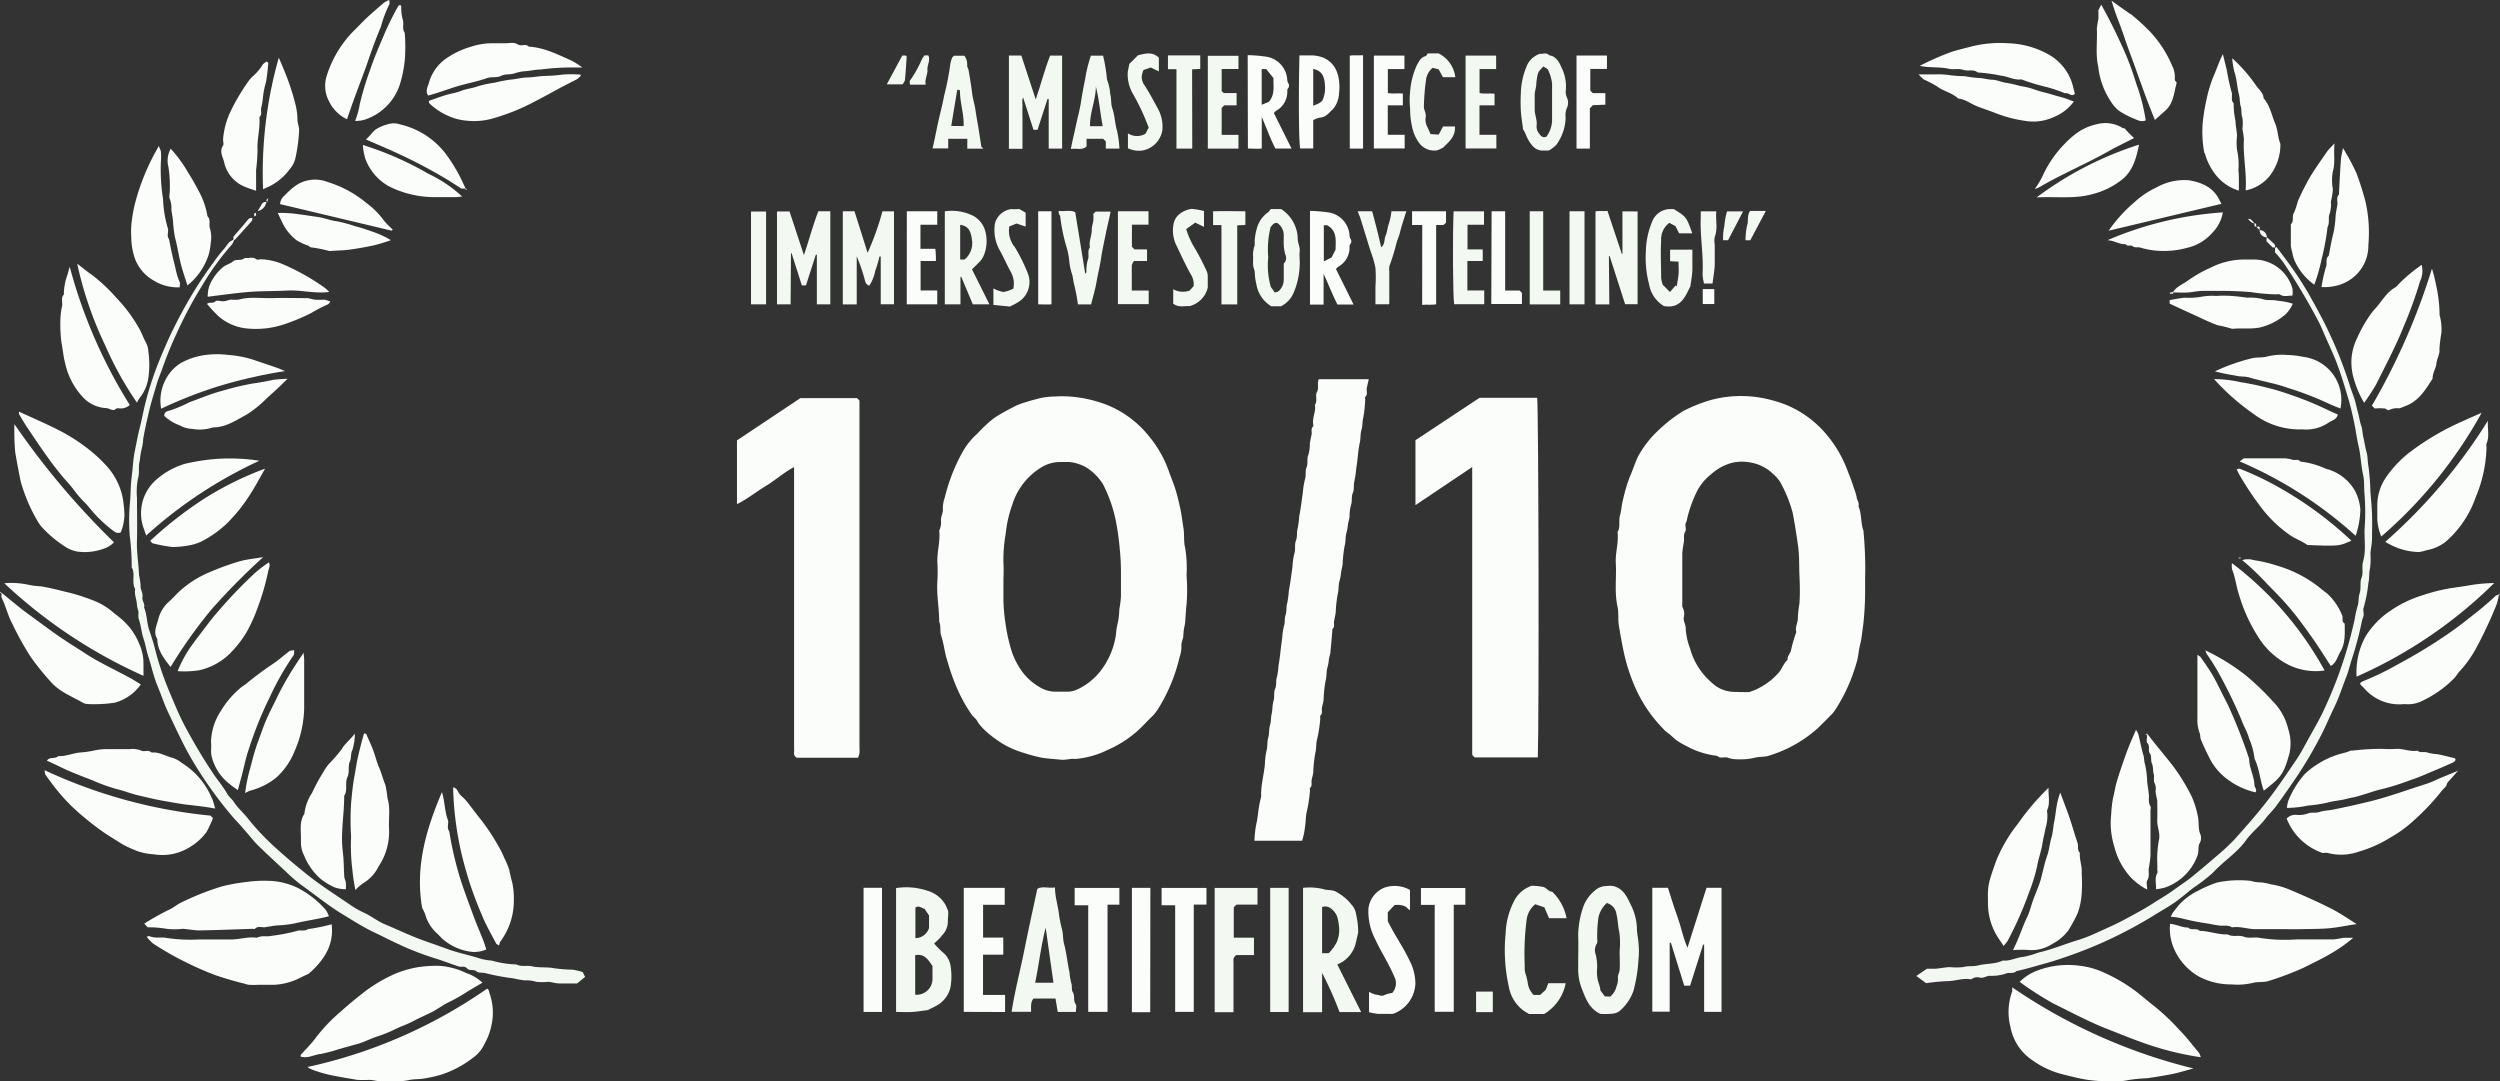 <svg xmlns="http://www.w3.org/2000/svg" viewBox="0 0 346.76 150"><rect x="0" y="0" width="346.76" height="150" fill="#333333" stroke="none"/><defs><style>.cls-1{fill:#fbfdfa;}.cls-2{fill:#f4f8f3;}</style></defs><g id="Layer_2" data-name="Layer 2"><g id="Layer_1-2" data-name="Layer 1"><path class="cls-1" d="M147.35,105.39c-.93-.09-1.86-.15-2.78-.28a21,21,0,0,1-2.59-.69,12.32,12.32,0,0,1-2.45-1c-1.17-.63-3.32-2.18-4-3.43-.15-.3-.48-.51-.7-.79a21.51,21.51,0,0,1-2.16-3.9,29.58,29.58,0,0,1-1.25-3.57c-.4-1.18-.49-2.41-.88-3.58-.2-.59,0-1.31-.27-1.93,0-1.89-.39-3.76-.25-5.66a21.19,21.19,0,0,0,0-2.52c-.07-1.49.43-3,.25-4.45a2.55,2.55,0,0,0,.24-1.46c0-.55.33-1,.27-1.59a4.19,4.19,0,0,1,.24-1.44,25.55,25.55,0,0,1,2.38-6.21,10.05,10.05,0,0,1,1.78-2.39c.51-.44.95-1,1.45-1.43a10.82,10.82,0,0,1,1.52-1.26c.94-.59,1.93-1.11,2.92-1.61a14.29,14.29,0,0,1,1.48-.5c.49-.18,1-.27,1.5-.42a9.68,9.68,0,0,1,2.16-.28,17.29,17.29,0,0,1,2.16,0,17.8,17.8,0,0,1,5.36,1.24,14.32,14.32,0,0,1,5.57,4.18,16.05,16.05,0,0,1,2.9,5.15c.24.66.5,1.31.74,2a24.53,24.53,0,0,1,.66,2.48c.27,1.06.38,2.18.56,3.26.14.9,0,1.82.22,2.66a17.37,17.37,0,0,1,.2,3.87,26,26,0,0,1,0,4c-.12.93-.12,1.86-.23,2.78a6.52,6.52,0,0,0-.21,1.47c0,.54-.33,1-.27,1.58a3.94,3.94,0,0,1-.25,1.44,23.49,23.49,0,0,1-3.08,7.36c-.16.21-.3.44-.48.64-.41.43-.86.83-1.27,1.28a15.56,15.56,0,0,1-5.2,3.65,12.51,12.51,0,0,1-4.42,1.23C148.58,105.19,148,105.39,147.35,105.39Zm-8.17-25.17c0,1,0,2,0,3a23.5,23.5,0,0,0,.25,3,24.74,24.74,0,0,0,.75,3.64,10.35,10.35,0,0,0,1.66,3.38,7.83,7.83,0,0,0,2.25,2,4.34,4.34,0,0,0,2.11.7q.9,0,1.8,0a3.24,3.24,0,0,0,1.53-.36,8.83,8.83,0,0,0,3.58-3.16,10.75,10.75,0,0,0,1.67-4.35,10.25,10.25,0,0,1,.29-1.8,9.4,9.4,0,0,0,.18-1.72,16,16,0,0,0,.23-1.81q0-1.68,0-3.36a32.22,32.22,0,0,0-.18-3.39,36.77,36.77,0,0,0-.53-3.75A19.76,19.76,0,0,0,153,67.18a7.49,7.49,0,0,0-2-2.13,5.14,5.14,0,0,0-1.49-.72,5,5,0,0,0-1.22-.25c-.43,0-.87,0-1.31,0a5.06,5.06,0,0,0-2.66.82,9.27,9.27,0,0,0-3.93,5.16,16.83,16.83,0,0,0-.9,4,20.36,20.36,0,0,0-.31,4A19.26,19.26,0,0,1,139.18,80.22Z"/><path class="cls-1" d="M258.7,80.25c0,.64,0,1.28,0,1.92a43.29,43.29,0,0,1-.27,4.57c-.14.89-.2,1.81-.43,2.69s-.23,1.74-.51,2.55a24,24,0,0,1-2.86,6.37,7.62,7.62,0,0,1-.48.64c-.67.69-1.35,1.36-2,2a18,18,0,0,1-6.81,3.83c-.6.21-1.31.1-1.93.28a8.93,8.93,0,0,1-2.3.22,4.11,4.11,0,0,1-1.47-.23c-.46-.16-1,.2-1.45-.25a11.62,11.62,0,0,1-4.44-1.45,7,7,0,0,1-1.87-1.28c-.36-.35-.82-.59-1.16-1A19.23,19.23,0,0,1,227,95.77a25.36,25.36,0,0,1-1.72-5.06c-.28-1.29-.51-2.59-.73-3.9-.15-.93,0-1.88-.22-2.78-.41-2-.1-3.93-.21-5.9-.09-1.45.42-2.88.24-4.34.44-.7.12-1.51.33-2.26s.23-1.52.43-2.22a22.45,22.45,0,0,1,.91-3.1c.45-1,.73-2,1.23-3a15.15,15.15,0,0,1,1.77-2.51A21.24,21.24,0,0,1,233.49,57a21.39,21.39,0,0,1,4-1.57A16.36,16.36,0,0,1,243,55a17.78,17.78,0,0,1,4.78,1.17,14.5,14.5,0,0,1,5.67,4.23,16.69,16.69,0,0,1,2.91,5.15,21.51,21.51,0,0,1,.76,2.08,10.34,10.34,0,0,1,.4,1.27c0,.45.43.84.26,1.33.48,1.09.27,2.33.71,3.43,0,.06,0,.15,0,.23A54.43,54.43,0,0,1,258.7,80.25ZM242.62,96a9.21,9.21,0,0,0,4-2.6c.56-.57.73-1.36,1.32-1.87-.06-.5.33-.82.46-1.24a19.45,19.45,0,0,1,.74-2.58.24.24,0,0,0,0-.12c-.18-.67.28-1.28.23-1.94a15.78,15.78,0,0,1,.22-1.94c.09-1.31.06-2.63,0-3.95s0-2.57-.17-3.87c-.22-1.58-.46-3.16-.76-4.73a18.22,18.22,0,0,0-1.75-4.31,5.13,5.13,0,0,0-1-1.13,5.8,5.8,0,0,0-3.07-1.56,6.23,6.23,0,0,0-2.47,0,7.05,7.05,0,0,0-3,1.59,7.33,7.33,0,0,0-2,2.41A17.6,17.6,0,0,0,234,72c0,.25-.19.49-.22.74s.11.72,0,.94c-.32.49-.15,1-.21,1.48a12,12,0,0,0-.23,1.58c0,2.35,0,4.71,0,7.07,0,.12,0,.27,0,.35a2,2,0,0,1,.21,1.46c-.09.55.27,1,.26,1.47a9.31,9.31,0,0,0,.61,2.86,9.52,9.52,0,0,0,3,4.73,4.58,4.58,0,0,0,3.3,1.29C241.45,96,242.21,96,242.62,96Z"/><path class="cls-1" d="M196.33,70.06v-9l8.88-5.88h8c.2,1.09.28,44.76.09,49.87h-8.77l-.33-.34V64.78Z"/><path class="cls-1" d="M119,105.1h-8.47a.69.69,0,0,1-.39-.75,5.58,5.58,0,0,0,0-.71V64.79c-1.44.75-2.59,1.82-3.92,2.62s-2.5,1.77-4,2.52V61.08l8.79-5.86h7.86l.34.34v48.1a5.87,5.87,0,0,1,0,.84A2.66,2.66,0,0,1,119,105.1Z"/><path class="cls-1" d="M180.61,116.61H174a14.49,14.49,0,0,1,.29-2.5c.1-.34.1-.67.18-1a15.89,15.89,0,0,1,.45-2.57,1,1,0,0,0,0-.35c0-1.43.41-2.81.53-4.24a9.14,9.14,0,0,1,.22-1.81c.17-.62.07-1.25.24-1.82s.07-1.18.24-1.7.1-1.08.23-1.59.09-1.25.26-1.81,0-1.19.23-1.7.06-1.1.24-1.58a8.93,8.93,0,0,0,.22-1.59c.23-1.25.31-2.52.51-3.76a10,10,0,0,1,.23-1.69c.21-.55.06-1.1.24-1.58s.07-1.18.24-1.7a13.13,13.13,0,0,0,.22-1.71c.22-1.09.34-2.19.5-3.28a10.39,10.39,0,0,1,.25-1.81c.22-.63,0-1.26.23-1.83s.07-1.17.24-1.7a12.77,12.77,0,0,0,.22-1.7c.22-1.09.34-2.19.5-3.28A11.44,11.44,0,0,1,181,66.5c.2-.59,0-1.2.23-1.7s0-1.2.24-1.7a5.26,5.26,0,0,0,.21-1.6c.06-.41.16-.81.24-1.22s-.14-.78.21-1.12c.08-.08,0-.3,0-.46-.09-.86.43-1.67.25-2.54.41-.56,0-1.3.29-1.79s0-1.17.24-1.77h6.94c-.1.44-.19.83-.27,1.23s.18.87-.22,1.24c-.06,0,0,.22,0,.34a17.49,17.49,0,0,1-.27,2.53c-.15.58-.08,1.18-.25,1.7s-.1,1.16-.22,1.71c-.26,1.16-.29,2.35-.49,3.52a16.77,16.77,0,0,1-.26,1.81c-.16.58,0,1.19-.23,1.7s-.06,1.1-.23,1.58a5.86,5.86,0,0,0-.22,1.59c0,.41-.17.82-.23,1.23a6.33,6.33,0,0,1-.2,1.11c-.17.57-.08,1.2-.25,1.81a17.62,17.62,0,0,0-.28,2.54c-.05.41-.17.81-.23,1.22a5.52,5.52,0,0,1-.2,1.11c-.18.56-.08,1.2-.25,1.82a17.33,17.33,0,0,0-.28,2.53c-.05.41-.15.81-.23,1.22s.17.8-.24,1.1c0,0,0,.16,0,.24-.08.92-.15,1.85-.25,2.78,0,.41-.18.81-.23,1.22a6.17,6.17,0,0,1-.2,1.11c-.17.57-.08,1.2-.25,1.82a17.49,17.49,0,0,0-.28,2.53c0,.41-.16.81-.23,1.22s.14.79-.23,1.11c-.06,0,0,.23,0,.35a18.73,18.73,0,0,1-.46,3c-.15.58-.06,1.2-.23,1.82a17.64,17.64,0,0,0-.28,2.53c0,.41-.16.81-.23,1.22s.13.79-.23,1.11c-.06.05,0,.23,0,.35a19.7,19.7,0,0,1-.46,3c-.15.62-.1,1.29-.22,1.94A10,10,0,0,1,180.61,116.61Z"/><path class="cls-2" d="M32.49,33.2a2.57,2.57,0,0,1-.29.68,36.32,36.32,0,0,0-4.1,5.63,57.87,57.87,0,0,0-3.66,6.87,50.88,50.88,0,0,0-1.92,4.73c-.24.7-.55,1.37-.76,2.09-.39,1.35-.83,2.7-1.14,4.08-.28,1.21-.56,2.42-.76,3.65a6.75,6.75,0,0,1-.24,1.46,11.49,11.49,0,0,0-.22,1.46c-.26.85,0,1.74-.27,2.54A10,10,0,0,0,19,69.06c0,2,.05,3.92,0,5.88-.07,1.62.23,3.21.28,4.82a8.56,8.56,0,0,1,.22,1.46c-.05.54.35,1,.26,1.58s.39.93.22,1.46c.43,1,.37,2.15.73,3.18s.66,2,.9,3a41.58,41.58,0,0,0,2,5.77c.62,1.5,1.25,3,2,4.44,1.2,2.24,2.48,4.43,3.9,6.55.65,1,1.41,1.85,2,2.89.25.46.72.78,1,1.25.51.77,1.24,1.39,1.83,2.13a34.15,34.15,0,0,0,3.75,4c1.4,1.28,2.85,2.5,4.33,3.69,1.93,1.56,4,2.88,6.05,4.27a12.27,12.27,0,0,0,2,1.16c1,.45,1.91,1.2,2.93,1.62,1.57.65,3.1,1.39,4.7,2,1.28.49,2.58.91,3.86,1.39,1.57.58,3.22.89,4.81,1.41a8.93,8.93,0,0,0,1.45.23,13.54,13.54,0,0,0,3.4.53c.69.37,1.47.1,2.17.26,1,.24,2,.06,3,.26a22,22,0,0,0,2.67.21,9.36,9.36,0,0,1,1.36.33l.34.67-1.12.91c-.67,0-1.55,0-2.43,0-.52,0-1.05-.19-1.58-.23a7,7,0,0,1-1.66,0,4.66,4.66,0,0,0-1.6-.2,12.31,12.31,0,0,1-1.57-.28,30.43,30.43,0,0,1-3.9-.73c-.41-.1-1,0-1.2-.23-.4-.36-.9,0-1.3-.41s-.8-.15-1.19-.28c-1.09-.36-2.15-.78-3.25-1.12a39.44,39.44,0,0,1-5.15-2c-1.11-.52-2.19-1.08-3.3-1.6-1.55-.74-3-1.67-4.46-2.56-2-1.22-3.82-2.72-5.74-4.08a23.2,23.2,0,0,1-2.12-1.85c-1.27-1.18-2.55-2.36-3.79-3.57-.59-.57-1.08-1.23-1.62-1.84s-1-1.17-1.56-1.74c-1.13-1.28-2.18-2.62-3.17-4a54.6,54.6,0,0,1-3-4.62c-1.11-1.94-2.05-4-3-6-.64-1.29-1.08-2.67-1.63-4S21,92.33,20.55,91c-.26-.82-.38-1.67-.66-2.48s-.33-1.84-.67-2.72a4.23,4.23,0,0,1,0-.95A5.43,5.43,0,0,1,19,84c0-.78-.41-1.51-.25-2.3-.55-.95.07-2.09-.48-3a.17.17,0,0,1,0-.12A35,35,0,0,0,18,74.33,27,27,0,0,1,18,70c.14-1.22.09-2.43.24-3.62q.12-1,.21-2a15.45,15.45,0,0,1,.27-1.93c.21-1,.36-1.91.6-2.85s.38-1.61.55-2.42a40.67,40.67,0,0,1,1.29-4.63c.54-1.65,1.22-3.25,1.91-4.84.57-1.3,1.19-2.55,1.85-3.8.8-1.52,1.65-3,2.58-4.45.69-1.08,1.43-2.13,2.19-3.17A17.06,17.06,0,0,1,31,34.61c.29-.31.5-.68.78-1A3.91,3.91,0,0,1,32.49,33.2Z"/><path class="cls-2" d="M315.77,34.26c.8,1.08,1.62,2.14,2.38,3.24s1.54,2.32,2.22,3.52c.92,1.65,1.84,3.31,2.63,5a57.85,57.85,0,0,1,2.92,7.43c.19.63.45,1.26.65,1.88s.3,1.23.48,1.85.25,1.31.49,1.95c.15.44.14,1,.25,1.45.18.73.27,1.48.48,2.21.16.57.11,1.2.23,1.82a28.81,28.81,0,0,1,.28,3.49c.08,1.09.19,2.17.23,3.26s0,2.24,0,3.36c0,.69-.18,1.37-.22,2.06a10.52,10.52,0,0,1-.05,2c-.18.7-.07,1.41-.23,2.06a20.39,20.39,0,0,1-.66,3.45c-.11.26,0,.63,0,.94s-.16.57-.23.86a47.61,47.61,0,0,1-1.33,5.09c-.3.87-.49,1.79-.83,2.65-.56,1.41-1,2.86-1.67,4.23s-1.33,3-2.1,4.41a57.76,57.76,0,0,1-3.15,5.3c-.91,1.34-1.84,2.68-2.8,4-.46.63-1.05,1.16-1.51,1.78-.81,1.08-1.92,1.9-2.7,3-1.26,1.76-3.1,2.88-4.53,4.44a22.56,22.56,0,0,1-2.71,2.11c-.88.68-1.72,1.42-2.63,2.06s-1.91,1.18-2.86,1.78a61.12,61.12,0,0,1-6.48,3.48c-1.4.65-2.84,1.24-4.3,1.78s-3,1.07-4.54,1.49c-1.26.34-2.51.74-3.79,1-.42.44-1,.12-1.53.37a6.31,6.31,0,0,1-2.16.29c-.46,0-.84.34-1.34.26a1.32,1.32,0,0,0-1.22.22s-.08,0-.12,0c-1.1-.19-2.16.26-3.26.26a28.53,28.53,0,0,0-2.9.28l-1.36-1,1.47-1c.39,0,.79,0,1.19,0,.64-.06,1.29-.18,1.94-.23a9.34,9.34,0,0,0,1.91,0c.69-.2,1.4-.06,2.06-.23,1.14-.29,2.35-.16,3.43-.68,1,.11,1.92-.45,2.92-.52a13.21,13.21,0,0,0,2-.58c2-.46,3.81-1.24,5.73-1.81a22.6,22.6,0,0,0,2.67-1.08c1.11-.5,2.24-1,3.31-1.56,1.47-.8,3-1.58,4.37-2.49.89-.56,1.8-1.09,2.65-1.71s1.69-1.16,2.49-1.79c1.23-1,2.41-2,3.57-3a28.94,28.94,0,0,0,2.49-2.33c1.37-1.54,2.74-3.07,4-4.67,1.61-2,3-4.09,4.44-6.21.7-1,1.29-2.18,1.91-3.29s1.21-2.13,1.75-3.23a59.44,59.44,0,0,0,3-7.5c.59-1.81,1.08-3.65,1.49-5.51a15.49,15.49,0,0,1,.41-1.86c.2-.57.1-1.23.29-1.8.24-.73,0-1.53.27-2.17s0-1.5.2-2.2c.45-1.52.16-3,.22-4.58a31.62,31.62,0,0,0,0-4.67c-.11-1,0-2-.23-2.9-.28-1.34-.31-2.71-.63-4-.22-.95-.34-1.94-.54-2.91s-.46-2.2-.78-3.28c-.5-1.7-1-3.41-1.63-5.08-.51-1.39-1.16-2.72-1.75-4.07-.25-.58-.48-1.16-.77-1.72a90.67,90.67,0,0,0-4.92-8.28,16.29,16.29,0,0,0-1.18-1.43v-.6Z"/><path class="cls-1" d="M42.64,148a69.33,69.33,0,0,0,24.91-10.86c.29.1.27.4.37.69a8,8,0,0,1,.27,4.27,8.77,8.77,0,0,1-1,2.71,4.65,4.65,0,0,1-1.54,1.87,14.47,14.47,0,0,1-4.52,2.4,18.47,18.47,0,0,1-2.43.53c-.7.11-1.41.05-2.06.22A14.29,14.29,0,0,1,53,150c-.57,0-1.13-.18-1.7-.22a18,18,0,0,1-1.8,0c-.93-.18-1.87-.3-2.79-.5a18,18,0,0,1-3.45-.93A5.22,5.22,0,0,1,42.64,148Z"/><path class="cls-1" d="M304.24,148.2c-1.18.31-2.16.63-3.17.82s-2.18.38-3.27.54a20.64,20.64,0,0,0-2.54.24,9.74,9.74,0,0,1-2.79.18,20.65,20.65,0,0,1-3.14-.24c-1-.16-2-.43-2.95-.66a12.31,12.31,0,0,1-4.45-2,7.1,7.1,0,0,1-3.08-4.67,8.29,8.29,0,0,1,.24-4.87,2.18,2.18,0,0,0,0-.6A76.84,76.84,0,0,0,304.24,148.2Z"/><path class="cls-1" d="M305.25,146.64a41.69,41.69,0,0,1-7.48-1.82c-2-.69-3.94-1.5-5.9-2.26-2.45-1-4.75-2.24-7.1-3.39a43.93,43.93,0,0,1-4.09-2.59l-.54-.4a7,7,0,0,1,2.42-1.55,12,12,0,0,1,5.94-.67,10.77,10.77,0,0,1,3.21.89,22.65,22.65,0,0,1,4.54,2.65c.89.68,1.73,1.42,2.61,2.1a30.47,30.47,0,0,1,3.35,3.17c1,1,1.88,2.17,2.8,3.27A2.23,2.23,0,0,1,305.25,146.64Z"/><path class="cls-1" d="M41.7,146.55c0-.14,0-.27.12-.35.67-.76,1.42-1.47,2-2.29a23.8,23.8,0,0,1,3.43-3.59c1.11-1,2.27-1.95,3.46-2.87a21.62,21.62,0,0,1,3.86-2.28,14.53,14.53,0,0,1,3.29-1,16.67,16.67,0,0,1,3.14-.2,10.08,10.08,0,0,1,3.68,1,6.12,6.12,0,0,1,2.24,1.33c-.79.47-1.59.92-2.36,1.41A21.58,21.58,0,0,1,62.26,139c-.84.4-1.6,1-2.42,1.41s-1.68.77-2.49,1.21-1.7.72-2.53,1.13a18.06,18.06,0,0,1-2.46,1c-.89.29-1.72.72-2.6,1l-2.69.75a23.38,23.38,0,0,1-2.58.69C43.58,146.27,42.72,146.86,41.7,146.55Z"/><path class="cls-1" d="M20.34,129.92c.15,0,.28-.11.37-.08.78.36,1.63.09,2.41.26a22.33,22.33,0,0,0,4.47.21c1.48,0,3,0,4.44,0,1.21,0,2.39-.42,3.62-.24.65-.37,1.4-.1,2.05-.27a25.45,25.45,0,0,0,3.44-.66c.47-.2,1.09.09,1.57-.27A24.31,24.31,0,0,0,46,128.2c.35,2.92-1.08,5-3.16,6.85-.36.17-.76.35-1.16.55a8.82,8.82,0,0,1-3.8,1c-.72,0-1.44,0-2.16,0a9.73,9.73,0,0,1-1.08,0c-.33,0-.65-.16-1-.23-1.27-.31-2.51-.69-3.74-1.1a43.21,43.21,0,0,1-4.07-1.78,41.07,41.07,0,0,1-4.65-2.66A5.9,5.9,0,0,1,20.34,129.92Z"/><path class="cls-1" d="M301,128.14c.91.07,1.66.54,2.5.51.45.48,1.17,0,1.61.47,1.31,0,2.55.55,3.87.48.71.42,1.55.05,2.26.33s1.5,0,2.21.16a22,22,0,0,0,5.06.21c1.72,0,3.44,0,5.15,0a12.47,12.47,0,0,0,1.34-.22c.43,0,.87,0,1.4,0a20.76,20.76,0,0,1-3.08,2.17c-1.24.74-2.55,1.34-3.84,2a42.83,42.83,0,0,1-4.77,1.8c-.7.25-1.55.08-2.27.29a9.25,9.25,0,0,1-2.91.2,9.42,9.42,0,0,1-4.66-1.16,8.24,8.24,0,0,1-3.45-4.09A7,7,0,0,1,301,128.14Z"/><path class="cls-1" d="M45.62,127.09c-1.64.42-3.24.62-4.8,1a16,16,0,0,1-2.41.27c-.53.06-1.06.15-1.58.24s-1-.23-1.47.23c-.06.06-.23,0-.35,0-2.45.08-4.89.18-7.34.22-.76,0-1.53-.17-2.3-.22a10,10,0,0,1-2.26,0,15.14,15.14,0,0,0-2.63-.21l-.47-.51a36.83,36.83,0,0,1,3.36-1.89c.65-.27,1.19-.78,1.83-1.07a38.12,38.12,0,0,1,5.67-2.23,26.75,26.75,0,0,1,3.26-.58,17.9,17.9,0,0,1,3.26-.16,9.58,9.58,0,0,1,4.2,1.13,12.94,12.94,0,0,1,3.59,2.9A3.81,3.81,0,0,1,45.62,127.09Z"/><path class="cls-1" d="M326.89,128.18c-1.19.15-2.26.39-3.33.52-1.33.16-2.66.14-4,.17s-2.72,0-4.08,0c-.92,0-1.84,0-2.76,0s-2.07-.42-3.14-.24c-.52-.37-1.13-.18-1.7-.25s-1.06-.17-1.57-.27a32,32,0,0,1-3.66-.72,8.57,8.57,0,0,0-1.56-.23,4.22,4.22,0,0,1,.27-.53c.3-.4.61-.79.93-1.18a8.57,8.57,0,0,1,2.48-1.84,17.63,17.63,0,0,1,2.74-1.2,15,15,0,0,1,4.67-.23,4.77,4.77,0,0,0,1.48.21,10.45,10.45,0,0,1,1.33.27,11.33,11.33,0,0,1,2.67.77c1.91.81,3.8,1.64,5.65,2.58C324.56,126.64,325.71,127.45,326.89,128.18Z"/><path class="cls-1" d="M229.18,123.14h2.17c.44,1.36.85,2.75,1.35,4.11s.71,2.72,1.36,4.2c.92-2.89,1.77-5.59,2.64-8.31h2.08v17.21c-.38,0-.76,0-1.14,0h-1.27v-9.33l-.14,0-1.81,5.7h-.81l-1.85-5.95-.17,0v9.55h-2.41V123.14Z"/><path class="cls-1" d="M6.19,106.83a70.48,70.48,0,0,0,23,6.3l.35.34a18.54,18.54,0,0,1-.86,1.88,7.64,7.64,0,0,1-2.12,2,7.2,7.2,0,0,1-5.26,1.14,8.17,8.17,0,0,1-2.31-.46c-.71-.3-1.44-.58-2.12-1s-1.33-.83-2-1.25a35.09,35.09,0,0,1-3.11-2.34,26.82,26.82,0,0,1-3-2.84,34.9,34.9,0,0,1-2.47-3.17A1.9,1.9,0,0,1,6.19,106.83Z"/><path class="cls-1" d="M322.17,118.32a8.23,8.23,0,0,1-5-4.78,1.61,1.61,0,0,1,1.39-.51,3.63,3.63,0,0,0,1.59-.21c.48-.19,1,0,1.59-.2s1.2-.19,1.8-.31q2.54-.51,5.05-1.12c2.72-.66,5.32-1.64,8-2.48.71-.23,1.37-.57,2.05-.86l2.3-.95-.88,1c-.25.3-.6.57-.69.91s-.49.6-.71.91a32.5,32.5,0,0,1-3.91,4.13,17.18,17.18,0,0,1-3.13,2.28,17.68,17.68,0,0,1-4.46,2,7.29,7.29,0,0,1-4.29.18A2,2,0,0,0,322.17,118.32Z"/><path class="cls-1" d="M317.2,112.06a5.24,5.24,0,0,1,.2-1,13,13,0,0,1,2.22-3.63,10.48,10.48,0,0,1,2-1.54,10.8,10.8,0,0,1,2.19-1.06c.72-.3,1.51-.38,2.22-.71a.6.6,0,0,1,.23,0,33.06,33.06,0,0,1,4.1-.25,19.28,19.28,0,0,0,2.15,0c.94,0,1.83.42,2.78.25.44.35,1,.09,1.44.27a6.44,6.44,0,0,0,1.35.22c.81.15,1.6.37,2.44.57.2.32-.14.51-.33.6-.91.41-1.82.81-2.74,1.19s-2,.88-3.08,1.22a34.44,34.44,0,0,1-3.81,1.22c-.91.19-1.78.51-2.67.78-.46.13-.92.3-1.39.39s-.66.13-1,.22c-.87.23-1.78.28-2.66.52a17.73,17.73,0,0,1-2.68.41A14.82,14.82,0,0,1,317.2,112.06Z"/><path class="cls-1" d="M29.85,112.15c-1.35-.25-2.52-.38-3.68-.51s-2.35-.36-3.51-.56-2.27-.48-3.4-.74-2.12-.68-3.22-.93a26,26,0,0,1-3.22-1.18c-1.07-.41-2.14-.82-3.19-1.27s-2.08-1-3.12-1.44c.35-.6,1.13-.19,1.55-.64,1.13.06,2.16-.48,3.28-.52a15,15,0,0,0,1.58-.23,8,8,0,0,1,1.7-.22c.56,0,1.12,0,1.68,0s1.12,0,1.68,0a3.2,3.2,0,0,1,1.6.2c.39.23,1-.17,1.44.27,1.06-.11,1.95.51,2.93.74a3.93,3.93,0,0,1,1.26.7,10.4,10.4,0,0,1,4.09,4.71c.05.14.15.26.19.4C29.6,111.27,29.69,111.59,29.85,112.15Z"/><path class="cls-1" d="M.22,82.22c.94.76,1.82,1.5,2.72,2.21.6.47,1.22.91,1.83,1.36,1.17.85,2.32,1.72,3.51,2.54s2.27,1.47,3.4,2.21c2.05,1.35,4.29,2.36,6.44,3.54.46.25.9.54,1.41.85a6.51,6.51,0,0,1-3.63,2.54,19.31,19.31,0,0,1-3.63.19,1.62,1.62,0,0,1-.85-.23c-1.43-.83-3-1.4-4.19-2.66a35,35,0,0,1-3-3.7A41.92,41.92,0,0,1,1.65,86.4C1.06,85.28.78,84,.23,82.91.15,82.75.22,82.52.22,82.22Z"/><path class="cls-1" d="M279.21,131.76c.83-1.59,1.28-3.16,2-4.63.37-.8.55-1.68.87-2.51s.74-1.77,1-2.7c.29-1.08.5-2.18.87-3.23.31-.89.36-1.83.66-2.72a16.71,16.71,0,0,0,.25-1.69c.25-1,.29-2.11.54-3.14.09-.39.22-.79.36-1.22.43,1.16.88,2.31,1.28,3.47s.71,2.34,1.12,3.5c.16.46-.08,1,.33,1.41-.09.94.33,1.83.25,2.78a24.7,24.7,0,0,1,0,2.86,10.12,10.12,0,0,1-.57,2.75,22.48,22.48,0,0,1-1.28,2.36,6.59,6.59,0,0,1-2.24,1.88,5.17,5.17,0,0,1-3.24.84C280.67,131.71,280,131.76,279.21,131.76Z"/><path class="cls-1" d="M346.6,82.51a8.47,8.47,0,0,1-.33,1.38,60.46,60.46,0,0,1-2.72,5.83,15.8,15.8,0,0,1-2.35,3.35c-.32.32-.53.77-.86,1.07A15.31,15.31,0,0,1,336,97.2a4.3,4.3,0,0,1-2.08.48,4.33,4.33,0,0,0-.72,0,6.39,6.39,0,0,1-5.23-2.16c-.19-.2-.4-.39-.59-.6,0,0,0-.07,0-.2a3.72,3.72,0,0,1,.49-.28,38.43,38.43,0,0,0,4.7-2.28,72,72,0,0,0,7.18-4.38c1.09-.75,2.16-1.58,3.2-2.42a39.48,39.48,0,0,0,3.2-2.71C346.19,82.56,346.38,82.56,346.6,82.51Z"/><path class="cls-1" d="M61.3,109.87c.41,1.32.36,2.63.82,3.85.11.28,0,.64,0,1s.18.49.22.74a47.19,47.19,0,0,0,1.51,6.45c.5,1.55,1.07,3.08,1.63,4.61.46,1.28,1,2.54,1.51,3.81.17.44.31.9.47,1.36a4.31,4.31,0,0,1-1.88.35,7.5,7.5,0,0,1-4.26-1.86c-.28-.29-.55-.59-.85-.85a5.48,5.48,0,0,1-1.49-2.5c-.11-.32-.28-.61-.43-.94C57.57,120.26,59.09,115.05,61.3,109.87Z"/><path class="cls-2" d="M129.57,130.87a12,12,0,0,0,1.38,1.38,3,3,0,0,1,.89,1.67,9.08,9.08,0,0,1,0,3,3.91,3.91,0,0,1-1.55,2.33c-.5.33-1,.55-1.64.86-.65.08-1.37.2-2.09.25s-1.5,0-2.27,0V123.18a9.29,9.29,0,0,1,4.53.43,4.16,4.16,0,0,1,2.38,2c.08.17.14.34.27.64s0,1,0,1.53a2.76,2.76,0,0,1-.84,2C130.32,130.21,129.92,130.54,129.57,130.87Zm-2.63,7.1a2.2,2.2,0,0,0,2.4-2.15V134c-.58-.87-1.12-1.77-2.4-1.51Zm1.92-11-.61-.9c-.45-.16-.85-.51-1.28-.18v4.23a2,2,0,0,0,1.89-1.39Z"/><path class="cls-1" d="M19.9,93.74A69.85,69.85,0,0,1,.6,80.9a11,11,0,0,1,3.2.18,10.4,10.4,0,0,0,1.81.24c1.38.21,2.71.59,4.06.9a29.05,29.05,0,0,1,3.38,1.11,9.08,9.08,0,0,1,2.59,1.56c.38.32.79.61,1.16.94a8.76,8.76,0,0,1,2.48,3.4,6.64,6.64,0,0,1,.61,2.38C19.91,92.24,19.9,92.88,19.9,93.74Z"/><path class="cls-2" d="M183.38,140.4h-2.64V123.15a8.17,8.17,0,0,1,2.81.17c.5.2,1.11.06,1.67.32a6.82,6.82,0,0,1,2.23,1.82,2.49,2.49,0,0,1,.65,1.39,10.36,10.36,0,0,1,.28,2.54L188,131a4.23,4.23,0,0,1-2.51,2.77c1.1,2.21,2.19,4.39,3.31,6.61h-3a50.86,50.86,0,0,0-2.42-5.44Zm0-14.59v6.4h.92a6.57,6.57,0,0,0,1.08-1.46,4.27,4.27,0,0,0,.36-2.13,7.72,7.72,0,0,0-.26-1.45,2.48,2.48,0,0,0-.79-1.09A1.28,1.28,0,0,0,183.38,125.81Z"/><path class="cls-1" d="M326.87,93.85a10.26,10.26,0,0,1,1.18-5.46,9.94,9.94,0,0,1,1.21-1.66,11.2,11.2,0,0,1,2.19-1.94A16.24,16.24,0,0,1,336,82.57a25.13,25.13,0,0,1,4-1c1.05-.15,2.11-.3,3.15-.49a26,26,0,0,1,2.81-.21A63.65,63.65,0,0,1,326.87,93.85Z"/><path class="cls-1" d="M277.9,131.2c-.25-.38-.39-.61-.54-.82a8.74,8.74,0,0,1-1.62-5v-.6c-.07-2,.14-2.55,1.14-5.39a20.93,20.93,0,0,1,3-5.12,34.47,34.47,0,0,1,4.26-5c-.05,1.08.25,2.07-.17,3.05a.81.81,0,0,0,0,.46,6,6,0,0,1-.27,2.18c-.1.65-.3,1.33-.4,2-.16,1.09-.56,2.11-.74,3.17a23.68,23.68,0,0,1-1.11,3.62,50,50,0,0,1-3,6.78A6,6,0,0,1,277.9,131.2Z"/><path class="cls-2" d="M222,140.64c-1.58-.72-2.06-2.15-2.6-3.52a7.34,7.34,0,0,1-.5-2.79c0-1.56.05-3.12,0-4.68a12.71,12.71,0,0,1,.75-4,5.35,5.35,0,0,1,1.94-2.41,2.47,2.47,0,0,1,1.17-.34,3.52,3.52,0,0,1,1,0c1.42.34,1.92,1.52,2.46,2.64a7.78,7.78,0,0,1,.83,3.25c0,.69.18,1.37.22,2.06a10.39,10.39,0,0,1,0,2.16,21.72,21.72,0,0,1-.69,4.38,6.4,6.4,0,0,1-2,2.89,1.88,1.88,0,0,1-.93.32C223.08,140.67,222.52,140.64,222,140.64Zm1.33-2.4a2.5,2.5,0,0,0,.88-1.41,2.63,2.63,0,0,0,.21-1.1c-.08-.45.21-.82.23-1.22.06-.88,0-1.75,0-2.63a10.88,10.88,0,0,0-.05-2.62c-.2-.81-.18-1.64-.39-2.45a1.84,1.84,0,0,0-1.34-1.56,3.81,3.81,0,0,0-1.16,2,20.15,20.15,0,0,0-.18,2.66c0,.35.1.79-.06,1a1.71,1.71,0,0,0-.14,1.48,6.86,6.86,0,0,1,.19,2.06,4.93,4.93,0,0,0,.23,1.94,4.39,4.39,0,0,1,.24,1l.61.81Z"/><path class="cls-1" d="M69.21,131.15c-.21-.15-.34-.19-.39-.28-.68-1.31-1.44-2.59-2-4a48.22,48.22,0,0,1-2.26-6.37,44.78,44.78,0,0,1-1.71-11.29c.57.11.64.61.9.93s.65.6.92.94c.56.68,1.08,1.39,1.62,2.09a28.71,28.71,0,0,1,2.85,4.2,13.07,13.07,0,0,1,.79,1.59,12.59,12.59,0,0,1,.69,1.64c.13.62.27,1.25.44,1.85a11,11,0,0,1,.21,2.54,9.41,9.41,0,0,1-1.86,5.59C69.31,130.72,69.3,130.9,69.21,131.15Z"/><path class="cls-1" d="M2,58.83A108.67,108.67,0,0,0,15.81,75.22a3.47,3.47,0,0,1-1.47.9,7.6,7.6,0,0,1-3.42.41,4.4,4.4,0,0,1-2.05-.82,15.61,15.61,0,0,1-3-2.53,4.91,4.91,0,0,1-.67-.92,23.2,23.2,0,0,1-2.34-5.52c-.27-1.34-.52-2.67-.75-4A33.81,33.81,0,0,1,2,58.83Z"/><path class="cls-1" d="M330.85,75.15a75,75,0,0,0,14.23-16.79c-.06,1.19.24,2.19-.19,3.17a1.22,1.22,0,0,0,0,.47,18.9,18.9,0,0,1-1.49,6.94,14.44,14.44,0,0,1-4.16,6.19,5.91,5.91,0,0,1-2.64,1.18,6.42,6.42,0,0,1-1.09.26,9,9,0,0,1-3.92-1A5.56,5.56,0,0,1,330.85,75.15Z"/><path class="cls-1" d="M49.22,101.76a7.64,7.64,0,0,1-.34,2.26c-.28.55-.11,1.1-.37,1.65s0,1.5-.33,2.14c-.37.85.09,1.79-.44,2.57,0,0,0,.08,0,.12,0,2.52-.51,5-.2,7.56.15,1.17.14,2.33.21,3.49,0,.29.18.57.22.86a7,7,0,0,1,0,.93,4.59,4.59,0,0,1-1.53-.25,9.25,9.25,0,0,1-2-1.21,8.72,8.72,0,0,1-2.28-3.26,4,4,0,0,1-.42-1.63c0-.27,0-.55,0-.83,0-1.11-.21-2.26.48-3.28A6.48,6.48,0,0,1,43.27,110c.47-1,1-2,1.59-2.93a7.4,7.4,0,0,1,.77-1.12,20.86,20.86,0,0,0,1.74-2C47.84,103.14,48.52,102.65,49.22,101.76Z"/><path class="cls-1" d="M297.82,101.75c1.36,1.81,2.69,3.29,3.89,4.91a28,28,0,0,1,2.3,3.85,12.38,12.38,0,0,1,.83,2.67c.21.86,0,1.75.38,2.59a1.5,1.5,0,0,1-.14,1.23c-.24.48-.06,1.1-.28,1.68a7.41,7.41,0,0,1-4.45,4.41,7.32,7.32,0,0,1-1.3.25c.05-.74-.24-1.51.18-2.25.07-.12,0-.31,0-.47v-.72a14.79,14.79,0,0,1,.22-3.38c.23-.92-.27-1.83-.23-2.77s0-1.84,0-2.76a10.54,10.54,0,0,1-.24-1.22,1.84,1.84,0,0,0-.13-1.14c-.19-.33,0-.89-.12-1.27s-.05-1-.25-1.45,0-1.07-.29-1.43.08-1-.36-1.44C297.67,102.87,297.82,102.36,297.82,101.75Z"/><path class="cls-1" d="M2.64,57.1c1.79.83,3.54,1.57,5.24,2.43a25.51,25.51,0,0,1,4.47,2.83,19.7,19.7,0,0,1,2.32,2.15,9.23,9.23,0,0,1,2.39,4.76,18.17,18.17,0,0,1,.2,2.06,6.82,6.82,0,0,1-.51,2.51c-.5.23-.87-.09-1.17-.31a21.15,21.15,0,0,1-2-1.77c-.57-.57-1.08-1.22-1.61-1.84a14.36,14.36,0,0,1-1.55-1.74,20,20,0,0,0-1.58-1.87c-.72-.89-1.45-1.78-2.11-2.72-1-1.38-1.94-2.78-2.88-4.19-.42-.62-.8-1.26-1.18-1.91C2.6,57.41,2.64,57.28,2.64,57.1Z"/><path class="cls-1" d="M330.29,74.42a7.42,7.42,0,0,1-.55-2.41c0-.6,0-1.2,0-1.79A6.91,6.91,0,0,1,331.1,66a15.25,15.25,0,0,1,3.34-3.42,36,36,0,0,1,7.36-4.25c.73-.35,1.48-.66,2.41-1.07A62.58,62.58,0,0,1,330.29,74.42Z"/><path class="cls-1" d="M297.82,123.39a9,9,0,0,1-2.29-1.71,10,10,0,0,1-2.29-4.33,10.81,10.81,0,0,1-.41-4.36,17.28,17.28,0,0,1,.25-2.28c.2-.72.29-1.47.5-2.19s.43-1.41.67-2.11c.3-.88.6-1.75.93-2.61s.69-1.64,1.09-2.56a2.66,2.66,0,0,1,.34.64c.23.94.4,1.9.68,2.83.13.43.09.88.24,1.34a11.85,11.85,0,0,1,.29,2.4c.07.57.17,1.13.23,1.7s-.12,1.16.23,1.71c.1.14,0,.39,0,.59,0,2.07,0,4.15,0,6.23a14.43,14.43,0,0,1-.23,1.7c-.09.56.15,1.14-.21,1.71C297.67,122.38,297.82,122.87,297.82,123.39Z"/><path class="cls-2" d="M149.23,140.36h-2.52l-.31-1.86h-3.05c-.45.54-.31,1.18-.34,1.84h-2.69c.43-2.88,1.19-5.68,1.75-8.51s1.18-5.59,1.81-8.54c.67-.42,1.56-.05,2.45-.2,0,1.33.44,2.58.57,3.87a18.27,18.27,0,0,0,.42,2c.16.66.1,1.39.28,2,.34,1.28.46,2.6.74,3.89a9.16,9.16,0,0,0,.23,1.45c.19.46,0,1,.24,1.33.32.53,0,1.13.39,1.65C149.36,139.54,149.23,140,149.23,140.36Zm-3.11-4.05c-.36-2.53-.71-5-1.08-7.64-.68,2.65-.94,5.17-1.46,7.64Z"/><path class="cls-1" d="M314,109.67c-.54-1.46-.59-3-1.28-4.42a9.84,9.84,0,0,0-.76-2.81c-.24-.92-.77-1.75-1.09-2.66a67.86,67.86,0,0,0-3-6.2,31.75,31.75,0,0,0-1.78-2.87,3,3,0,0,1-.19-.5,29.7,29.7,0,0,1,5.53,3.41,36.35,36.35,0,0,1,3.85,3.69,8.05,8.05,0,0,1,2.1,3.79,6.45,6.45,0,0,1,.18,3.39c-.82,3-1.26,3.35-3.33,5Z"/><path class="cls-1" d="M40.8,90.18c0,.32,0,.56-.07.69a38.93,38.93,0,0,0-3.31,5.82,52.23,52.23,0,0,0-3,7.5c-.34,1-.55,2.09-.82,3.14-.19.71-.38,1.42-.61,2.25a11.51,11.51,0,0,1-1.17-.86,6.79,6.79,0,0,1-2.14-2.82,4.83,4.83,0,0,1-.41-1.63,11.53,11.53,0,0,0,0-1.44,8.2,8.2,0,0,1,1.37-4.23,12.55,12.55,0,0,1,2.62-3.1c.28-.26.62-.44.92-.69q1.76-1.44,3.66-2.72c.8-.52,1.51-1.18,2.27-1.75C40.23,90.23,40.46,90.25,40.8,90.18Z"/><path class="cls-1" d="M50.49,101.72c.17.06.29.06.31.1.34.78.71,1.55,1,2.34s.46,1.58.79,2.32.53,1.61.87,2.4a16.91,16.91,0,0,1,.28,1.8c.43,1.4.15,2.82.22,4.23a8.63,8.63,0,0,1-1.45,5.27,5.46,5.46,0,0,1-2.05,2.27,6.35,6.35,0,0,0-1.16,1,24.36,24.36,0,0,1-.42-2.78,26.2,26.2,0,0,1-.18-4.59,36.53,36.53,0,0,1,0-4.68c.12-1.29.24-2.6.49-3.88.15-.81.26-1.63.44-2.44s.37-1.53.56-2.29C50.31,102.42,50.39,102.1,50.49,101.72Z"/><path class="cls-1" d="M332.83,56.64a2.52,2.52,0,0,0-1.42.22c-.2.13-.43-.16-.62-.2a8.3,8.3,0,0,0-1.41,0l-.39-.39a90.86,90.86,0,0,0,8.33-19,17.92,17.92,0,0,1,.56,2.21,19.48,19.48,0,0,1,.5,4.23,7,7,0,0,1,.24,2.54,19.2,19.2,0,0,0-.26,2.17c.09.69-.36,1.32-.42,2s-.56,1.34-.52,2.08c-.92,1.44-1.79,2.92-3.44,3.68Z"/><path class="cls-1" d="M9.67,37A70.09,70.09,0,0,0,18,56.17a1.79,1.79,0,0,1-1.28.48c-.25,0-.53-.1-.77.16-.1.1-.37.06-.55,0s-.42-.18-.63-.2a4.76,4.76,0,0,1-3.15-1.39,10.1,10.1,0,0,1-2.58-4.81c-.25-.93-.31-1.88-.5-2.79A20.12,20.12,0,0,1,8.39,44a9.44,9.44,0,0,1,.23-1.57c.08-.53-.21-1.11.24-1.58a7.69,7.69,0,0,1,.48-2.68C9.42,37.87,9.52,37.55,9.67,37Z"/><path class="cls-1" d="M335.9,36.74a3.47,3.47,0,0,1-.23,2.28,58.57,58.57,0,0,1-2.22,6.15c-1.11,2.79-2.52,5.43-3.85,8.11a30.22,30.22,0,0,1-1.68,2.59A13.91,13.91,0,0,1,326.34,52a8.93,8.93,0,0,1-.19-2.06,7.79,7.79,0,0,1,.83-3.13A19.45,19.45,0,0,1,328.53,44a12.47,12.47,0,0,1,.74-1c1-1,1.67-2.43,3-3.16a2.09,2.09,0,0,0,.42-.42A21.68,21.68,0,0,1,335.9,36.74Z"/><path class="cls-1" d="M19,55.85A46.48,46.48,0,0,1,14.64,48a51.11,51.11,0,0,1-3.93-11.42c.82.62,1.42,1.13,2.06,1.56a23.29,23.29,0,0,1,3.28,3.07,21.23,21.23,0,0,1,3.16,4.19c.44.71.67,1.49,1.08,2.2a3,3,0,0,1,.29,1.19,12.62,12.62,0,0,1,0,3.58,5.67,5.67,0,0,1-1.22,2.84A4,4,0,0,0,19,55.85Z"/><path class="cls-1" d="M80.78,9.36c-.42,0-.62,0-.81,0A33.89,33.89,0,0,0,75,9.64c-.59,0-1.21.13-1.82.21a6.86,6.86,0,0,0-1.68.28c-.66.28-1.34.07-2,.39s-1.31.09-1.91.3c-1.26.45-2.58.7-3.86,1.06-1.47.42-2.89,1-4.35,1.37-.4-.62-.07-1.17.09-1.68a6.12,6.12,0,0,1,2.17-3.28,11.59,11.59,0,0,1,3.68-1.81A9.8,9.8,0,0,1,68.16,6c.63,0,1.28,0,1.91,0s1.16-.19,1.73.15,1.1-.16,1.55.32c2.14.12,4,1.09,5.91,1.93A12.52,12.52,0,0,1,80.78,9.36Z"/><path class="cls-1" d="M266.28,9.14c.13-.07.26-.15.4-.21a36.59,36.59,0,0,1,4.17-1.79c.82-.24,1.65-.45,2.48-.66A16.21,16.21,0,0,1,278.52,6a12.17,12.17,0,0,1,5.87,1.7,7,7,0,0,1,3.11,4.15c.09.4.2.79.3,1.16-.54.5-.9-.26-1.35-.06a19.57,19.57,0,0,0-3.07-1,26.82,26.82,0,0,1-3-.94c-1,.14-1.85-.41-2.8-.51a23.81,23.81,0,0,0-3.27-.45c-.6-.5-1.34-.13-2-.36s-1.35,0-2-.15C269.05,9.25,267.72,9.43,266.28,9.14Z"/><path class="cls-1" d="M312.84,109.9a10.19,10.19,0,0,1-3.61-1.61,8.4,8.4,0,0,1-2.51-2.67,31.74,31.74,0,0,1-1.43-3c-.14-.3-.06-.64-.21-1a5.07,5.07,0,0,1-.29-1.91c0-2.75,0-5.51,0-8.26v-.63c.24.18.4.25.47.36.69,1,1.41,2,2,3.12s1.12,2.25,1.71,3.36a72,72,0,0,1,3,7.61c0,1.26.71,2.39.73,3.66C312.72,109.24,313.12,109.51,312.84,109.9Z"/><path class="cls-1" d="M23.66,92.51c-1-1.26-1.83-2.38-1.84-3.88-.59-.9-.11-1.82.11-2.64a4.87,4.87,0,0,1,1.56-2.59,13.88,13.88,0,0,0,1-1,14.31,14.31,0,0,1,4.5-3,36.31,36.31,0,0,1,4.16-1.52c1-.3,2.14-.39,3.36-.61a91.69,91.69,0,0,0-7.21,7.3A67,67,0,0,0,23.66,92.51Z"/><path class="cls-1" d="M311,77.69a2.65,2.65,0,0,1,1.59,0,20,20,0,0,1,3.29.78,17.35,17.35,0,0,1,5.82,3c.34.3.72.57,1.08.85a8.17,8.17,0,0,1,2.07,3c.2.39-.13.91.37,1.17,0,1.34.13,2.71-.62,3.94-.4.67-.53,1.5-1.31,1.94-.87-1.33-1.69-2.66-2.59-3.93s-1.86-2.61-2.88-3.84-2.17-2.41-3.31-3.55A35.43,35.43,0,0,0,311,77.69Z"/><path class="cls-1" d="M34,110a22.54,22.54,0,0,1,.72-3.5c.3-1.15.59-2.31,1-3.43s.76-2.17,1.21-3.22,1-2.08,1.49-3.1,1.09-2.11,1.7-3.13,1.27-2,2-3.09c0,.42.07.67.07.93,0,2.28,0,4.56,0,6.83a15.65,15.65,0,0,1-1.3,5.83,10.05,10.05,0,0,1-2.47,3.65,9.45,9.45,0,0,1-3.66,1.88A4.5,4.5,0,0,0,34,110Z"/><path class="cls-1" d="M22,20.25a3.62,3.62,0,0,1,.32.77,8.31,8.31,0,0,1,0,1.32,26,26,0,0,0,.3,5.29,15.77,15.77,0,0,0,.65,4c.11.28,0,.64,0,1s.18.48.22.74c.23,1.29.53,2.57.85,3.84a9.42,9.42,0,0,0,.58,1.92c.1.18,0,.45,0,.72a6.29,6.29,0,0,1-3.62-.95,5.78,5.78,0,0,1-2.78-3.68,8.87,8.87,0,0,1-.31-2.26,11.78,11.78,0,0,1,0-1.68,20.3,20.3,0,0,1,.62-3.45,30.7,30.7,0,0,1,2.88-7A6.17,6.17,0,0,0,22,20.25Z"/><path class="cls-1" d="M322,39.81a20.56,20.56,0,0,1,.63-2.8c.19-.51-.12-1.12.37-1.53.22-1.1.4-2.21.69-3.3a14.59,14.59,0,0,0,.27-2.3c.06-.48.16-1,.24-1.46s-.21-1,.23-1.46c0,0,0-.16,0-.24.08-1.44.14-2.89.25-4.33,0-.57.18-1.12.3-1.87l.41.71A28.91,28.91,0,0,1,326.84,24a39.29,39.29,0,0,1,1.27,4A19.5,19.5,0,0,1,328.5,34a5.64,5.64,0,0,1-1.84,4.26,5.85,5.85,0,0,1-2.78,1.41A6.64,6.64,0,0,1,322,39.81Z"/><path class="cls-1" d="M266.12,10.32c.92,0,1.59,0,2.25,0a10.71,10.71,0,0,1,2.11.11,14.32,14.32,0,0,0,2,.13,17.74,17.74,0,0,0,1.94.26c.64,0,1.27.22,1.93.24s1.3.36,2,.44a18.64,18.64,0,0,1,1.86.43,11.16,11.16,0,0,1,1.86.44,16.3,16.3,0,0,0,1.81.53c.64.17,1.28.39,1.93.55s1.18.4,1.84.63a6.42,6.42,0,0,1-2.79,2.16,6.78,6.78,0,0,1-4,.52,18.22,18.22,0,0,1-3.88-1c-.89-.36-1.81-.65-2.71-1s-1.66-1-2.66-1.09c-.86-.82-2.06-1-3-1.73a17.4,17.4,0,0,0-1.77-.92A5.81,5.81,0,0,1,266.12,10.32Z"/><path class="cls-1" d="M59.47,14c.78-.27,1.51-.55,2.25-.78s1.54-.33,2.26-.62,1.52-.34,2.26-.62a13.88,13.88,0,0,1,2.32-.5,19.84,19.84,0,0,1,2.2-.43c.82-.06,1.6-.3,2.42-.31s1.61-.19,2.42-.21A19.78,19.78,0,0,0,78,10.35a14.9,14.9,0,0,1,2.5,0c.17.23-.09.26-.15.36A1.22,1.22,0,0,1,80,11c-.82.43-1.65.83-2.47,1.28-1.17.64-2.34,1.28-3.53,1.89a29.11,29.11,0,0,1-5.24,2.14,9.56,9.56,0,0,1-4,.43,7.52,7.52,0,0,1-2.59-.67,8.83,8.83,0,0,1-2.63-1.75C59.52,14.29,59.52,14.2,59.47,14Z"/><path class="cls-2" d="M212.73,138h.89l.78-.71.36-.92h2.41a6.37,6.37,0,0,1-3,4.28h-2.08l-.71-.43a5.25,5.25,0,0,1-2.11-3.42,23,23,0,0,1-.43-7.34A10.4,10.4,0,0,1,210,125a4.19,4.19,0,0,1,1.89-1.9l.52-.24a7.87,7.87,0,0,1,1.7.18c.46.16.68.64,1.18.64a6.87,6.87,0,0,1,2,3.68h-2.43l-.65-1.51-1.27-.43a3.31,3.31,0,0,0-1.21,2.33,36.24,36.24,0,0,0-.24,6.25,3,3,0,0,0,.2,1.35,9.92,9.92,0,0,1,.25,1.21A2.84,2.84,0,0,0,212.73,138Z"/><path class="cls-1" d="M24.64,93.09a16.79,16.79,0,0,1,2.18-3.88c.79-1.08,1.62-2.13,2.42-3.2a65.62,65.62,0,0,1,6.14-6.55A18.49,18.49,0,0,1,37.3,78c.22.45,0,.8-.09,1.19a32.53,32.53,0,0,1-1.49,5.14,21.26,21.26,0,0,1-1.51,3.34,15,15,0,0,1-2.5,3.15,8.84,8.84,0,0,1-4,2.13A12.82,12.82,0,0,1,24.64,93.09Z"/><path class="cls-1" d="M309.58,78.11A46.93,46.93,0,0,1,322.43,93a8.56,8.56,0,0,1-4.91-.74,10.58,10.58,0,0,1-4.35-4,22.57,22.57,0,0,1-2.64-5.86c-.36-1.14-.49-2.33-.94-3.45A3,3,0,0,1,309.58,78.11Z"/><path class="cls-2" d="M109.66,42.21h-1.89V29.33h1.74l2,6.06c.71-2.09,1.23-4.13,2-6.09h1.66V42.21h-1.87V35.32l-.14,0-1.37,4.27h-.57l-1.43-4.49h0s-.08.05-.08.08Z"/><path class="cls-2" d="M139.94,7.7h1.72c.66,2,1.3,4,2,6.09.72-2.09,1.23-4.13,2-6.08h1.66v12.9h-1.86V13.72l-.16,0L143.91,18h-.56l-1.44-4.48c-.21.39-.06.84-.09,1.26s0,1,0,1.44v4.42h-1.88Z"/><path class="cls-1" d="M133.68,140.35v-17.2h5.68v2.35h-3v4.55l1.34,0h1.46v2.37h-2.81V138h3.06v2.37Z"/><path class="cls-1" d="M326.74,74.32A57.53,57.53,0,0,0,310.65,64l.58-.43c1.83,0,3.78,0,5.73,0a6.12,6.12,0,0,1,1.1.22c.33.07.73-.15,1,.23a11.66,11.66,0,0,1,3.55,1,6.45,6.45,0,0,1,4,3,6.68,6.68,0,0,1,.78,2.67A12.33,12.33,0,0,1,326.74,74.32Z"/><path class="cls-1" d="M321,39.49a8.27,8.27,0,0,1-2.77-3.43,5.64,5.64,0,0,1-.29-1.09,4.61,4.61,0,0,1-.19-.87v-3c.5-.43.09-1.1.45-1.62a10.7,10.7,0,0,0,.52-1.57,33.52,33.52,0,0,1,1.65-3.28c.75-1.26,1.61-2.45,2.44-3.66a13.74,13.74,0,0,1,1-1.07c-.16,1.47.13,2.64-.23,3.86a6.77,6.77,0,0,0,0,2.5,9.28,9.28,0,0,1-.28,1.7,4.26,4.26,0,0,1-.18,1.72c-.23.52.06,1.23-.28,1.8A32.64,32.64,0,0,1,322,36,22.53,22.53,0,0,1,321,39.49Z"/><path class="cls-1" d="M20.28,74.28c-.14-.4-.24-.65-.31-.89a6.18,6.18,0,0,1,1.77-6.91,10.52,10.52,0,0,1,4-2.17,28.67,28.67,0,0,1,3-.53,25.29,25.29,0,0,1,4.34-.16,24,24,0,0,1,2.89.29A61.94,61.94,0,0,0,20.28,74.28Z"/><path class="cls-1" d="M29,35.14a9,9,0,0,1-3,4.45c-.26-.83-.55-1.66-.79-2.5-.39-1.37-.56-2.79-.94-4.16A17.45,17.45,0,0,1,24,30.64c-.06-.53-.17-1.06-.23-1.58a3.47,3.47,0,0,0-.22-1.48c-.14-.28,0-.7,0-1.06a17.43,17.43,0,0,0-.19-3.38,3.39,3.39,0,0,1,.32-2.51A18.41,18.41,0,0,1,26.13,24c.52.81,1,1.66,1.44,2.51A10.89,10.89,0,0,1,28.78,30c.51.49.13,1.17.36,1.76a4.49,4.49,0,0,1,.1,1.87A12.78,12.78,0,0,1,29,35.14Z"/><path class="cls-2" d="M116.9,29.3h1.62l1.82,5.77a38.45,38.45,0,0,0,2.06-5.76H124V42.2h-1.84V35.57l-.17,0a17.66,17.66,0,0,1-.59,2,5.89,5.89,0,0,1-.82,2.05A.8.8,0,0,1,120,39a24.6,24.6,0,0,0-1.17-3.45v6.67H116.9Z"/><path class="cls-1" d="M195.57,123.44v2.8c-.28-.11-.4-.37-.6-.48a2.45,2.45,0,0,0-.74-.23,4.21,4.21,0,0,0-.79,0l-.95,1v1.23c.88,1.83,2.1,3.53,3,5.43a7,7,0,0,1,.83,3.25,4.67,4.67,0,0,1-2.94,4.13,1.39,1.39,0,0,1-.58.06c-.56,0-1.12,0-1.67,0a11.65,11.65,0,0,1-1.24-.23v-2.83a3.91,3.91,0,0,0,1,.4c.37,0,.71.29,1.14.05a3.58,3.58,0,0,1,1.07-.29,2,2,0,0,0,.27-2.32c-.77-1.81-1.86-3.46-2.68-5.25a8.28,8.28,0,0,1-.88-4.19,3.58,3.58,0,0,1,2.27-2.87A4.34,4.34,0,0,1,195.57,123.44Z"/><path class="cls-1" d="M37.21,8.69a24.34,24.34,0,0,1-.32,2.72,11.64,11.64,0,0,0-.44,2.34A10.47,10.47,0,0,1,36.22,15c-.07.41.18.88-.23,1.23,0,0,0,.15,0,.23.08,1.46-.35,2.88-.27,4.34a26.17,26.17,0,0,1-.2,2.78c0,.92,0,1.83,0,2.88-.53-.19-1-.31-1.47-.52a4.76,4.76,0,0,1-2.94-3.35c-.15-.77-.74-1.54-.17-2.4.13-.19,0-.55,0-.83a10.92,10.92,0,0,1,.94-3.69A27.59,27.59,0,0,1,34.66,11a5.66,5.66,0,0,1,.42-.43,6.87,6.87,0,0,0,1.29-1.5c.1-.22.38-.36.58-.54Z"/><path class="cls-1" d="M311.48,26.41c.17-2.44-.38-4.74-.24-7.07a12.36,12.36,0,0,0-.21-1.45,5.67,5.67,0,0,0,0-1.55c-.21-.54-.07-1.09-.23-1.58s-.1-1.07-.23-1.58c-.28-1-.28-2.16-.65-3.2a10.52,10.52,0,0,1-.3-1.9,21.58,21.58,0,0,1,3.34,3.83c.38.52,1,1,1,1.71.9,1,1.11,2.33,1.62,3.52.38.9.35,1.91.72,2.81a7.07,7.07,0,0,1-1.54,4.52A5.7,5.7,0,0,1,311.48,26.41Z"/><path class="cls-2" d="M223.22,42.22H221.3V29.33c.48-.13,1,0,1.66-.09l2,6,.08-.07a.21.21,0,0,0,0-.11V29.32h2.1V42.19h-1.73c-.71-2.19-1.42-4.43-2.14-6.66l-.11,0Z"/><path class="cls-1" d="M36.77,65c-.7,1.22-1.36,2.48-2.13,3.66a22.37,22.37,0,0,1-3.28,4.05,15.09,15.09,0,0,1-3.45,2.41,6.76,6.76,0,0,1-1.82.55,12.56,12.56,0,0,1-2.19.2,22.18,22.18,0,0,1-2.68-.5c-.12,0-.23-.21-.38-.36a53.88,53.88,0,0,1,7.61-5.92A44.65,44.65,0,0,1,36.77,65Z"/><path class="cls-1" d="M326.15,75c-1.61.65-1.33.81-6.12.59-.77-.57-1.68-.85-2.45-1.4a17.81,17.81,0,0,1-3.77-3.57A42.88,42.88,0,0,1,310.7,66c-.17-.28-.3-.58-.47-.92.2,0,.32-.1.41-.07a41.72,41.72,0,0,1,5.11,2.4A51.46,51.46,0,0,1,326.15,75Z"/><path class="cls-1" d="M310.54,26.44a6.42,6.42,0,0,1-3.3-2.31,8.21,8.21,0,0,1-1.39-2.77c0-.07-.1-.13-.11-.2a15.62,15.62,0,0,1-.21-4.2,29.37,29.37,0,0,1,.54-3.25,19,19,0,0,1,.9-3c.45-1,.78-2.07,1.35-3.2l.54,2.18a29.66,29.66,0,0,0,.67,3.08c.18.5-.17,1.1.29,1.56a10.28,10.28,0,0,0,.25,2.41c0,.69.18,1.37.22,2.06a7.94,7.94,0,0,0,0,2,9.8,9.8,0,0,1,.19,2.79C310.58,24.54,310.54,25.45,310.54,26.44Z"/><path class="cls-1" d="M324.6,56.64a21.78,21.78,0,0,1-2-.84,43.23,43.23,0,0,0-5.28-2c-1.71-.63-3.54-.9-5.28-1.43-.65-.2-1.4-.09-2.05-.29a26.87,26.87,0,0,1-2.78-.57,27,27,0,0,1,5-1.78c.73-.22,1.57-.07,2.29-.29a8.77,8.77,0,0,1,2.79-.2,11.13,11.13,0,0,1,2.06.24,6.27,6.27,0,0,1,1.83.49,6,6,0,0,1,3.45,6.7Z"/><path class="cls-2" d="M171.5,125.47l-.37.37v4.22h2.8v2.41H171.5a.82.82,0,0,0-.41.87q0,3.24,0,6.48v.58h-2.61V123.16h5.94v2.31Z"/><path class="cls-1" d="M36.49,26.25A58.4,58.4,0,0,1,38.67,8c.43,1,.79,1.84,1.11,2.67A33.65,33.65,0,0,1,41,14.56a8.94,8.94,0,0,1,.26,2.06c0,.48.24.94.23,1.46A23.66,23.66,0,0,1,41,21.83a3.58,3.58,0,0,1-.84,1.67,7.78,7.78,0,0,1-2.94,2.42C37,26,36.81,26.1,36.49,26.25Z"/><path class="cls-1" d="M22.35,56.69a6.3,6.3,0,0,1,.88-4.49,5.77,5.77,0,0,1,1.86-1.85,9.55,9.55,0,0,1,2.73-1,12.1,12.1,0,0,1,3.74-.13,15.45,15.45,0,0,1,3.55.67L38.38,51c.33.11.65.27,1.15.47a69.12,69.12,0,0,0-8.88,2A60.88,60.88,0,0,0,22.35,56.69Z"/><path class="cls-1" d="M292.87.09c1,.73,1.79,1.28,2.57,1.82.06.05.14.06.19.11a30.44,30.44,0,0,1,2.51,2.29,15.76,15.76,0,0,1,3.14,4.8,3.32,3.32,0,0,1,.38,1.52c0,.26-.08.56.22.75a.35.35,0,0,1,0,.23c-.36,1.32-.42,2.78-1.58,3.77-.46.4-.91.82-1.41,1.26-.47-1.18-.91-2.28-1.32-3.38-.45-1.25-.91-2.5-1.35-3.75-.51-1.42-1.06-2.84-1.54-4.27-.39-1.19-.86-2.36-1.29-3.54C293.24,1.25,293.1.8,292.87.09Z"/><path class="cls-1" d="M54,0c0,.23.08.47,0,.6a16.77,16.77,0,0,0-1.17,3.12C52.34,4.86,51.92,6,51.5,7.15c-.26.73-.5,1.47-.76,2.2-.56,1.53-1.14,3.05-1.7,4.58-.31.87-.61,1.75-.91,2.61a5.28,5.28,0,0,1-2.5-2.5,4.58,4.58,0,0,1-.31-3.53,15.42,15.42,0,0,1,3.52-6c.69-.68,1.35-1.38,2-2S52.45,1.07,53.25.38A3.33,3.33,0,0,1,54,0Z"/><path class="cls-1" d="M307.1,52.58a17.81,17.81,0,0,1,3.79.45,34.53,34.53,0,0,1,3.53.74,29.3,29.3,0,0,1,3.32,1c1.11.37,2.22.8,3.3,1.26s2.14,1,3.23,1.47c-.17.68-.79.82-1.2,1.06a5.5,5.5,0,0,1-3.65,1,1,1,0,0,0-.24,0,10.56,10.56,0,0,1-6.55-2.11A31.36,31.36,0,0,1,307.1,52.58Z"/><path class="cls-1" d="M39.88,52.54c-1,1-1.94,1.87-2.9,2.72a15.23,15.23,0,0,1-2.78,2.25c-1.46.77-2.87,1.78-4.65,1.77a6,6,0,0,1-2.89.21A3.72,3.72,0,0,1,24.94,59a6.05,6.05,0,0,1-2.16-1.32c0-.59.5-.68.78-.74a18.58,18.58,0,0,0,2.76-1.17c1.5-.52,2.95-1.17,4.5-1.56a38.91,38.91,0,0,1,4.14-1c1-.14,2-.31,2.91-.52A20.11,20.11,0,0,1,39.88,52.54Z"/><path class="cls-2" d="M133.22,42.21h-2.17V29.31a6.8,6.8,0,0,1,3.87.59,3.45,3.45,0,0,1,1.81,2.47,5.19,5.19,0,0,1-.17,2.78,3.05,3.05,0,0,1-.6,1.07l-1.14,1.14,2.42,4.85h-2.31c-.53-1.26-1.06-2.54-1.6-3.81l-.11,0Zm.56-6.21a2.93,2.93,0,0,0,1.05-2.65c-.14-.9-.26-2-1.65-2.16,0,1.62,0,3.21,0,4.81Z"/><path class="cls-1" d="M45.66,40.5c-2.06.25-3.91-.3-5.8-.2s-3.68.05-5.53.21-3.64.42-5.52.65A5.18,5.18,0,0,1,29,39.75,6.54,6.54,0,0,1,31,37c.42-.3,1-.44,1.35-.77s1.17,0,1.61-.46c.52.1,1.08-.21,1.6.19.15.12.46,0,.69,0a8.77,8.77,0,0,1,3.06.72,31,31,0,0,1,5.72,3.23A3.68,3.68,0,0,1,45.66,40.5Z"/><path class="cls-1" d="M55.51.66c.07.13.14.19.14.26a6.41,6.41,0,0,0,.22,1.83c.19.56-.14,1.24.27,1.81a23.29,23.29,0,0,1,0,3.83,17,17,0,0,1-.67,3.3,7.61,7.61,0,0,1-4.86,4.9,4.15,4.15,0,0,1-1.35.18,11.72,11.72,0,0,0,.65-2.36,41.89,41.89,0,0,1,1.38-4.59c.55-1.65,1.23-3.25,1.92-4.85a38.5,38.5,0,0,1,2-4.07C55.24.79,55.4.74,55.51.66Z"/><path class="cls-1" d="M150.94,140.35V125.56h-1.88c0-.42,0-.8,0-1.18s0-.79,0-1.22h6.2c0,.33,0,.71,0,1.1v1.22h-1.64v14.87Z"/><path class="cls-1" d="M165.58,125.47v14.88H163s0,0,0,0a.21.21,0,0,1,0-.1V125.56h-1.88c0-.41,0-.79,0-1.17s0-.79,0-1.23h6.22v2.31Z"/><path class="cls-1" d="M199,125.51h-1.91v-2.34h6.16v2.32h-1.61v14.85H199Z"/><path class="cls-1" d="M301.38,40.56c.49-.82,1.37-1.12,2.06-1.62a17.9,17.9,0,0,1,3.19-1.82A10.33,10.33,0,0,1,311.08,36c.6,0,1.2,0,1.79,0a5.58,5.58,0,0,1,5.1,4,4,4,0,0,1,0,1c-.6,0-1.2.22-1.78-.17a.58.58,0,0,0-.35,0,25.74,25.74,0,0,1-3.61-.31c-1.12-.1-2.25-.15-3.38-.17s-2.23,0-3.35,0c-.69,0-1.37.18-2.06.22S302.1,40.56,301.38,40.56Z"/><path class="cls-1" d="M297.62,16.7c-.7.28-1.21-.09-1.71-.28a11.31,11.31,0,0,1-2.06-1.1,4.65,4.65,0,0,1-1-1.14,10.75,10.75,0,0,1-1.81-4.9c-.41-1.78-.11-3.54-.2-5.31a10.68,10.68,0,0,1,.22-1.34c0-.44,0-.88,0-1.23l.39-.75c1,1.78,1.89,3.57,2.72,5.38a39,39,0,0,1,2.14,5.59A25.53,25.53,0,0,1,297.62,16.7Z"/><path class="cls-1" d="M300.94,42.12v-.5c.7-.11,1.4-.27,2.11-.33a9.86,9.86,0,0,0,2.12-.1,8.3,8.3,0,0,1,2.21-.14,15.42,15.42,0,0,1,2.15,0c.73.05,1.45.14,2.17.24a7.42,7.42,0,0,1,2.08.18c.64.27,1.43.06,2.16.25a9.1,9.1,0,0,1,2.08.41,4.74,4.74,0,0,1-1,1.46,8.31,8.31,0,0,1-3.55,1.83c-1.31.26-2.58.06-3.86.19a16.51,16.51,0,0,0-2-.49c-.58-.22-1.17-.46-1.73-.72Z"/><path class="cls-1" d="M173.06,7.65a20.05,20.05,0,0,1,2.68.23,3.44,3.44,0,0,1,2.8,3.08,1.34,1.34,0,0,0,.12.54.58.58,0,0,1,0,.75.55.55,0,0,0-.11.31A3,3,0,0,1,177,15.37a1.82,1.82,0,0,0-.31.31l2.45,4.92h-2.24c-.69-1.33-1.22-2.81-1.89-4.39V20.6c-.65.07-1.27,0-1.92,0ZM176,14.12c.86-1,.61-2.15.63-3.29l-1-1.25-.63,0v4.85a.12.12,0,0,0,.05.09.11.11,0,0,0,0,0Z"/><path class="cls-1" d="M181.7,29.25a22,22,0,0,1,2.68.23,3.44,3.44,0,0,1,2.8,3.08,1.38,1.38,0,0,0,.12.54.59.59,0,0,1,0,.75.49.49,0,0,0-.12.3A3,3,0,0,1,185.61,37a3,3,0,0,0-.31.31l2.45,4.93h-2.24c-.68-1.33-1.25-2.8-1.92-4.26v4.27H181.7Zm1.92,2v5l1.07-.53.56-1.09c0-1.27.27-2.62-1.2-3.4Z"/><path class="cls-2" d="M176.25,29h1.45A5,5,0,0,1,180,33.1c0,.63.35,1.17.27,1.82s.06,1.29,0,1.91a10.49,10.49,0,0,1-.91,3.94,3.71,3.71,0,0,1-1.68,1.71h-1.35a4.4,4.4,0,0,1-2.07-3.08,7.9,7.9,0,0,1-.22-1.59c0-.33-.19-.65-.22-1a7.64,7.64,0,0,1,0-1.07,4,4,0,0,1,.11-1.39c.2-.45.05-.86.13-1.27a7.11,7.11,0,0,1,.25-1.33,4,4,0,0,1,1.6-2.32A2,2,0,0,0,176.25,29Zm0,2.44a13.06,13.06,0,0,0-.34,4.28,10.84,10.84,0,0,0,.36,4.08l.54.76a1.55,1.55,0,0,0,.49-.13,2.16,2.16,0,0,0,.76-1.71c0-.72,0-1.44,0-2.15a1.12,1.12,0,0,0,.2-1.32,6.65,6.65,0,0,1-.2-2.07c0-.16,0-.32,0-.48a2.06,2.06,0,0,0-.91-1.78C176.59,30.87,176.44,31.34,176.24,31.48Z"/><path class="cls-2" d="M214.82,20.88c-.25,0-.49,0-.73,0a1.85,1.85,0,0,1-1.53-.66,5,5,0,0,1-.91-1.53,4.94,4.94,0,0,0-.4-.76c-.1-.86-.25-1.7-.3-2.54a21.19,21.19,0,0,1,0-2.52,10,10,0,0,1,.74-3.52,3,3,0,0,1,1.91-1.89c.31.09.86-.26,1.29.21,1.06.16,1.42,1.08,1.77,1.85a5.74,5.74,0,0,1,.53,2.91,2,2,0,0,0,.16,1.12,1.73,1.73,0,0,1,0,1.39,2.51,2.51,0,0,0-.19,1.36,6.64,6.64,0,0,1-1.29,3.78A4.26,4.26,0,0,1,214.82,20.88Zm-.76-11.67c-.34.44-.65.61-.76,1.06a7.74,7.74,0,0,0-.21,1.35c0,.49-.2,1-.22,1.45,0,.72,0,1.44,0,2.15s.36,1.42.27,2.18a1.4,1.4,0,0,0,.25,1c.25.35.54.83,1.12.54a4,4,0,0,0,.77-2.22c0-1.71,0-3.42,0-5.14a5.78,5.78,0,0,0-.53-1.82C214.68,9.52,214.35,9.41,214.06,9.21Z"/><path class="cls-1" d="M308.13,28.27,292.48,32a20.41,20.41,0,0,1,3.63-4,11.75,11.75,0,0,1,3-2,7.87,7.87,0,0,1,4.47-1c1.85.31,3.49,1,4.33,2.89C308,28,308,28.11,308.13,28.27Z"/><path class="cls-1" d="M45.83,41.85c-.15.16-.24.33-.38.38a21.22,21.22,0,0,0-2.27,1.18,26.55,26.55,0,0,1-3.47,1.47,12.34,12.34,0,0,1-5.34.69,7,7,0,0,1-4.08-1.72,21.45,21.45,0,0,1-1.58-1.7c.39-.31.83,0,1.18-.36.18-.18.69,0,1.05,0s.73-.18,1.1-.23a6.33,6.33,0,0,0,1.07,0c1.56-.44,3.14-.16,4.71-.21s3.12,0,4.68,0c.41,0,.81.18,1.22.22s.88,0,1.32,0A3.63,3.63,0,0,1,45.83,41.85Z"/><path class="cls-1" d="M54.35,32l-15.5-3.69a1.63,1.63,0,0,1,.65-1.21,9.77,9.77,0,0,1,1.67-1.46,4.78,4.78,0,0,1,4.29-.39,15.48,15.48,0,0,1,5.38,2.92,10.78,10.78,0,0,1,2.36,2.36,10.22,10.22,0,0,0,1.26,1.29Z"/><path class="cls-2" d="M232.17,29c1.67,1.09,1.7.93,2.55,3.36H232.9l-.51-1-.85-.45a2.85,2.85,0,0,0-1.13,2.5c-.11,1.71,0,3.44,0,5.15a4.08,4.08,0,0,0,.22.94l1,1,.79-.91.14.15c.09-.56.21-1.12.26-1.69s0-1.12,0-1.76l-1.17-.06v-1.6h3.09c0,.87,0,1.74,0,2.61s-.17,1.61-.27,2.45c-.73,1.48-1.36,3.17-3.68,2.76a4.35,4.35,0,0,1-2.05-3,14.29,14.29,0,0,1-.45-4.59,11.14,11.14,0,0,1,.94-4.28A2.69,2.69,0,0,1,231.73,29Z"/><path class="cls-1" d="M38.53,29.54a16.31,16.31,0,0,1,2.84.17c.91.11,1.82.26,2.73.39s1.73.49,2.61.59a18.61,18.61,0,0,1,2.49.67c.86.21,1.7.51,2.54.8a12.51,12.51,0,0,1,2.48,1.15,25.15,25.15,0,0,1-2.48.75c-1,.2-2.09.41-3.14.55-.86.12-1.7.14-2.54.18a1.11,1.11,0,0,1-.48,0,18.46,18.46,0,0,0-2.44-.48c-.14,0-.24-.17-.38-.23a8.08,8.08,0,0,1-1.6-.74,6.72,6.72,0,0,1-1.82-2.11C39.07,30.71,38.83,30.18,38.53,29.54Z"/><path class="cls-1" d="M308.32,29.46a5.39,5.39,0,0,1-1.52,2.89,6.48,6.48,0,0,1-3.35,2,12,12,0,0,1-3.76.45,11.21,11.21,0,0,1-2.8-.45c-.34-.13-.74.08-1.12-.22-.23-.19-.7.11-.95-.27-.83.08-1.49-.49-2.51-.54A48.48,48.48,0,0,1,308.32,29.46Z"/><path class="cls-2" d="M136.4,20.62h-2.23V19.25h-2.65v1.33h-2.17c.28-1.18.5-2.35.75-3.51s.63-2.55.86-3.82a38,38,0,0,0,.82-4.12A4.07,4.07,0,0,1,132.07,8c.05-.1.17-.17.26-.27h1.43a2,2,0,0,1,.39,1.38c0,.21.16.41.2.63.18,1.09.37,2.17.5,3.27.08.67.3,1.32.41,2s.19,1.28.31,1.91c.21,1.16.37,2.33.56,3.49C136.14,20.4,136.24,20.45,136.4,20.62Zm-2.74-3.13c.06-1.73-.53-3.29-.51-4.92,0,0-.05-.05-.1-.1l-.28,0-.83,5Z"/><path class="cls-2" d="M155.27,20.61h-1.89v-1l-.37-.36h-2.3V20.3c-.63.62-1.39.2-2.17.38.18-1.12.47-2.15.68-3.19s.54-2.2.71-3.3.37-2.19.59-3.25a19.61,19.61,0,0,1,.79-3.22H153a21.64,21.64,0,0,1,.54,3.3,6.9,6.9,0,0,1,.45,2c.19.66.07,1.41.29,2,.35,1,.35,2.07.65,3.09A14.37,14.37,0,0,1,155.27,20.61ZM152,12c0,1.86-.86,3.61-.81,5.5h1.76C152.6,15.64,152.45,13.8,152,12Z"/><path class="cls-2" d="M146.84,29.25c.83.12,1.65-.17,2.3.19.48,2.94.93,5.71,1.39,8.56.09-.15.16-.21.16-.28A5.31,5.31,0,0,1,150.9,36c.22-.5-.12-1.17.28-1.69-.19-.87.3-1.67.25-2.54a7.38,7.38,0,0,1,.22-1.1,9.06,9.06,0,0,0,0-1l.32-.32h2.07c-.18,1-.47,2.05-.67,3.09s-.48,2.22-.64,3.34-.44,2.15-.62,3.23-.5,2.11-.77,3.21h-1.83A24.55,24.55,0,0,0,149,39.5c-.16-.54-.15-1.11-.36-1.64a8.37,8.37,0,0,1-.33-1.67A10.61,10.61,0,0,0,148,34.5a25.07,25.07,0,0,1-.95-4.52c0-.1-.13-.19-.17-.29A2.74,2.74,0,0,1,146.84,29.25Z"/><path class="cls-1" d="M296,19.15c-1,.52-2,1-2.94,1.49-3,1.75-6.23,3.11-9.27,4.8-.36.19-.71.41-1.07.6a5.1,5.1,0,0,1-.49.17,13.3,13.3,0,0,0,1-1.61,15.88,15.88,0,0,1,4.51-5.9,7.37,7.37,0,0,1,3.1-1.47,4.53,4.53,0,0,1,3.57.52c.09.06.25,0,.32.1C295.06,18.23,295.45,18.63,296,19.15Z"/><path class="cls-1" d="M64.57,26.16H64c-.62-.4-1.24-.81-1.88-1.2a70.35,70.35,0,0,0-7-3.7c-1.43-.67-2.9-1.27-4.38-1.92.55-.42.87-1,1.38-1.39a5.82,5.82,0,0,1,1.63-.7,2.7,2.7,0,0,1,1.73,0,11.15,11.15,0,0,1,6.32,4.05,22.49,22.49,0,0,1,2.58,4.43A3,3,0,0,1,64.57,26.16Z"/><path class="cls-2" d="M178.74,140.37h-2.56V123.15c.37,0,.8,0,1.22,0s.87,0,1.34,0Z"/><path class="cls-1" d="M119.78,123.14h2.56v17.22c-.38,0-.8,0-1.22,0h-1.34Z"/><path class="cls-1" d="M159.54,140.4H157V123.15c.37,0,.79,0,1.22,0s.86,0,1.34,0Z"/><path class="cls-1" d="M182.15,16.67v3.92h-1.81c-.19-.93-.24-7.25-.1-12.91.54,0,1.09,0,1.64,0a5,5,0,0,1,1.45.24,3.39,3.39,0,0,1,2.16,2.22,4.52,4.52,0,0,1,.24,1.09,6.3,6.3,0,0,1,0,1.68,3.65,3.65,0,0,1-.8,2.18c-.56.51-1,1.19-1.89,1.23A3.16,3.16,0,0,0,182.15,16.67Zm0-2c1.18-.48,1.3-.55,1.54-1.52a4.49,4.49,0,0,0,.07-1.51,3.24,3.24,0,0,0-.34-1.28,1.81,1.81,0,0,0-1.27-.79Z"/><path class="cls-1" d="M296.69,20.06c-.38,1.92-.86,3.56-2.21,4.73a10.89,10.89,0,0,1-4.15,2.11c-2.51.73-5,.34-7.84.48A48.15,48.15,0,0,1,296.69,20.06Z"/><path class="cls-1" d="M50.33,20.11a44.34,44.34,0,0,1,9.1,4,18.21,18.21,0,0,1,4.68,3.16c-.31,0-.56.07-.8.07H60.08a14.07,14.07,0,0,1-6-1.43A7.17,7.17,0,0,1,50.67,22,8.68,8.68,0,0,1,50.33,20.11Z"/><path class="cls-2" d="M199.55,18.67l.61-1.13h1.65c.1,1.45-.94,2.21-1.6,2.9a4.09,4.09,0,0,1-.92.42,2.6,2.6,0,0,1-2.36-.92,5.63,5.63,0,0,1-1.08-2.42,10.81,10.81,0,0,1-.26-2.42,11.23,11.23,0,0,1,0-2.39A10.69,10.69,0,0,1,196.54,9c.29-.48.49-1,1.14-1.2.16,0,.27-.28.36-.39h1.5a4.26,4.26,0,0,1,2.32,3.3h-1.72l-.59-1.09-.79-.2c.05,0,0,0-.06,0a2.6,2.6,0,0,0-.92,1.77,30.82,30.82,0,0,0-.28,3.61c0,.5.35.92.25,1.46a2.11,2.11,0,0,0,.22,1.34c.17.33.3.68.46,1Z"/><path class="cls-2" d="M155.06,42.18V29.3h4.24v1.86H157v3.07l.36.36h1.74V36.2h-1.81a1.68,1.68,0,0,0-.31.61c0,1.15,0,2.3,0,3.49h2.35v1.88Z"/><path class="cls-2" d="M171.78,20.61h-4.25V7.74h4.25V9.57h-2.33v3.06l.29.28h1.78v1.7h-1.71l-.36.35v3.75h2.33Z"/><path class="cls-2" d="M205.66,34.59V36.2h-2.13v4.09h2.34v1.9H201.7c-.18-.93-.23-9.43-.08-12.88h4.22v1.86h-2.29v3.42Z"/><path class="cls-2" d="M203.28,20.59V7.71h4.24V9.58h-2.3v3.33c.64.14,1.35,0,2.08.09v1.61h-2.09V18.7h2.34v1.89Z"/><path class="cls-1" d="M125.78,29.3H130v1.87h-2.33v3.34h2.06a10.58,10.58,0,0,1,.08,1.69h-2.12v4.09H130v1.92h-4.23Z"/><path class="cls-1" d="M190.56,20.59V7.71h4.24V9.58h-2.3v3.34c.64.1,1.35,0,2.08.05v1.64h-2.09V18.7h2.34v1.89Z"/><path class="cls-2" d="M188.32,29.3h2c.45,1.65.88,3.3,1.25,5,.57-.42.39-1.1.62-1.62s.24-1.08.44-1.61A9.45,9.45,0,0,0,193,29.3h2.07c-.32,1-.66,2-.92,3.06-.12.47-.33.91-.46,1.36a26.15,26.15,0,0,1-.94,3.09,2,2,0,0,0-.05.81v4.43s0,.07-.06.15h-1.86V39.77a19.2,19.2,0,0,0,0-2.63,15.24,15.24,0,0,0-.69-2.34l-1.44-4.67C188.54,29.88,188.44,29.64,188.32,29.3Z"/><path class="cls-2" d="M141.4,29l.86.5v1.93L141,31l-1,.41a3.51,3.51,0,0,0,.76,2.87,24.1,24.1,0,0,1,1.86,3.78A3.28,3.28,0,0,1,141.07,42c-.25.16-.52.28-1,.52l-2.28-.23V40a4.7,4.7,0,0,0,1.39.5,4.7,4.7,0,0,0,1.38-.47,3.4,3.4,0,0,0-.41-2.41c-.55-1-1-2.07-1.57-3.06A5.81,5.81,0,0,1,138,31a2.72,2.72,0,0,1,2.28-2C140.67,29.05,141.07,29,141.4,29Z"/><path class="cls-2" d="M162.73,42.12v-2a2.78,2.78,0,0,0,2.26.19l.57-.62a2.52,2.52,0,0,0-.36-1.59c-.74-1.28-1.34-2.64-2-4a4.65,4.65,0,0,1-.44-2.92,2.3,2.3,0,0,1,.89-1.53,3.52,3.52,0,0,1,1.65-.68,12.09,12.09,0,0,1,1.7.3v2.2l-1.22-.59-1.25.9a11.61,11.61,0,0,0,.92,2.18,35.31,35.31,0,0,1,1.92,3.65,1.59,1.59,0,0,1,.15.65c0,.64,0,1.28,0,1.63A3.48,3.48,0,0,1,165,42.46C164.38,42.39,163.49,42.72,162.73,42.12Z"/><path class="cls-2" d="M160.74,8V9.9l-1.14-.54-1,.35a3.47,3.47,0,0,0-.24.94,2,2,0,0,0,.31,1.06c.73,1.09,1.32,2.25,1.95,3.39a5.21,5.21,0,0,1,.6,3,3.44,3.44,0,0,1-2.83,2.79,3.66,3.66,0,0,1-1.94-.32V18.5a2.34,2.34,0,0,0,2.42.06l.46-.86a31.53,31.53,0,0,0-2.1-4.53,5.44,5.44,0,0,1-.81-3.14c.06-.41.16-.81.23-1.17l1.19-1.19C158.77,7.46,159.78,7.09,160.74,8Z"/><path class="cls-1" d="M220.94,14.59l-.42.43v5.59h-1.85V7.7h4.22V9.56c-.33,0-.71,0-1.1,0h-1.21v3l.35.36h1.74v1.6Z"/><path class="cls-2" d="M171.61,42.22h-2.19v-11h-1.16V29.31c1.45-.07,2.94,0,4.48,0v1.89l-1.13.06Z"/><path class="cls-2" d="M165.37,20.61h-2.19V9.6H162V7.68h4.48V9.56l-1.13.06Z"/><path class="cls-1" d="M197.27,31.21h-1.41V29.3h4.71v1.59l-.37.32h-1v11c-.64.12-1.26,0-1.94.08Z"/><path class="cls-2" d="M212.18,29.3h1.87v11h2.36v1.92c-1.36,0-2.78,0-4.23,0Z"/><path class="cls-1" d="M206.89,29.3h1.88v11h2l.33.33v1.54h-4.25Z"/><path class="cls-2" d="M106.26,42.21h-2.09V29.34h2.09Z"/><path class="cls-2" d="M219.78,42.21H217.7V29.3h2.08Z"/><path class="cls-1" d="M189.06,20.61h-1.84V7.72c.56-.11,1.18,0,1.84-.06Z"/><path class="cls-1" d="M144,29.3h1.84V42.21c-.57.06-1.19,0-1.84,0Z"/><path class="cls-2" d="M237.54,39.33h-1.18a6.33,6.33,0,0,1-.21-1.33c.16-2.62-.36-5.21-.25-7.82,0-.28,0-.55,0-.87h2.16c-.13,1.17.24,2.36-.22,3.55a3,3,0,0,0,0,1.08c0,.88,0,1.76,0,2.64S237.64,38.35,237.54,39.33Z"/><path class="cls-2" d="M204.74,137.54h2.32v2.85c-.73,0-1.51,0-2.32,0Z"/><path class="cls-2" d="M242.77,33.33h-.66a9.78,9.78,0,0,1,.22-2.07c.23-.57-.06-1.31.41-2h2.19Z"/><path class="cls-2" d="M125.18,11.7H123l2.15-4h.48c.05.05.13.11.13.17-.07,1.08-.14,2.17-.24,3.25A1.81,1.81,0,0,1,125.18,11.7Z"/><path class="cls-2" d="M241.77,29.32l-2.08,4H239a7.83,7.83,0,0,1,.18-2,9.49,9.49,0,0,1,.37-2Z"/><path class="cls-2" d="M128.23,7.68h.53c.33.68-.17,1.34-.12,2s-.41,1.33-.24,2.06h-2.18c0-.2-.08-.45,0-.56a16.6,16.6,0,0,0,1.67-3A3.83,3.83,0,0,1,128.23,7.68Z"/><path class="cls-1" d="M236.18,40.1h1.6v2.07h-1.6Z"/><path class="cls-2" d="M32.38,33.36v-.54c.69-.8,1.37-1.56,2-2.34a.62.62,0,0,1,.62-.24c0,.14,0,.33-.09.43-.75.85-1.51,1.68-2.27,2.52A1.89,1.89,0,0,1,32.38,33.36Z"/><path class="cls-2" d="M315.58,34.32h-.36c-.28-.28-.56-.57-.84-.84v-.6c.37.33.76.65,1.11,1C315.58,34,315.55,34.17,315.58,34.32Z"/><path class="cls-2" d="M35.74,29.28c.19-.32.39-.64.59-1a.55.55,0,0,1,.61-.25A1.5,1.5,0,0,1,35.74,29.28Z"/><path class="cls-2" d="M313.42,31.92a1,1,0,0,1,1,1A1,1,0,0,1,313.42,31.92Z"/><path class="cls-2" d="M312.7,31c-.45-.13-.45-.13-.9-.66C312.23,30.39,312.23,30.39,312.7,31Z"/><path class="cls-2" d="M313.42,31.92l-.48-.48h.48Z"/><path class="cls-2" d="M35.5,29.52c0,.18.12.46-.24.48C35.29,29.81,35.14,29.54,35.5,29.52Z"/><path class="cls-2" d="M312.94,31.44c-.36,0-.21-.3-.24-.48C313.06,31,312.9,31.25,312.94,31.44Z"/><path class="cls-1" d="M301.42,40.74l-.45,0,0-.15.47-.09Z"/><path class="cls-2" d="M37.21,27.49l-.16.59a1.62,1.62,0,0,1-.1-.34S37,27.66,37.21,27.49Z"/><path class="cls-1" d="M297.8,102l-.2-.17.08-.07.16.19Z"/><path class="cls-1" d="M64.56,26.13l.2.17-.08.07-.17-.19Z"/><path class="cls-2" d="M35.74,29.28l-.24.24Z"/><path class="cls-1" d="M346.51,82.53l.17-.19.08.07-.2.17Z"/><path class="cls-1" d="M.2,82.34,0,82.17l.08-.07.16.19Z"/><ellipse class="cls-1" cx="310.66" cy="77.4" rx="0.17" ry="0.06"/><path class="cls-2" d="M35,30.24l.24-.24Z"/></g></g></svg>